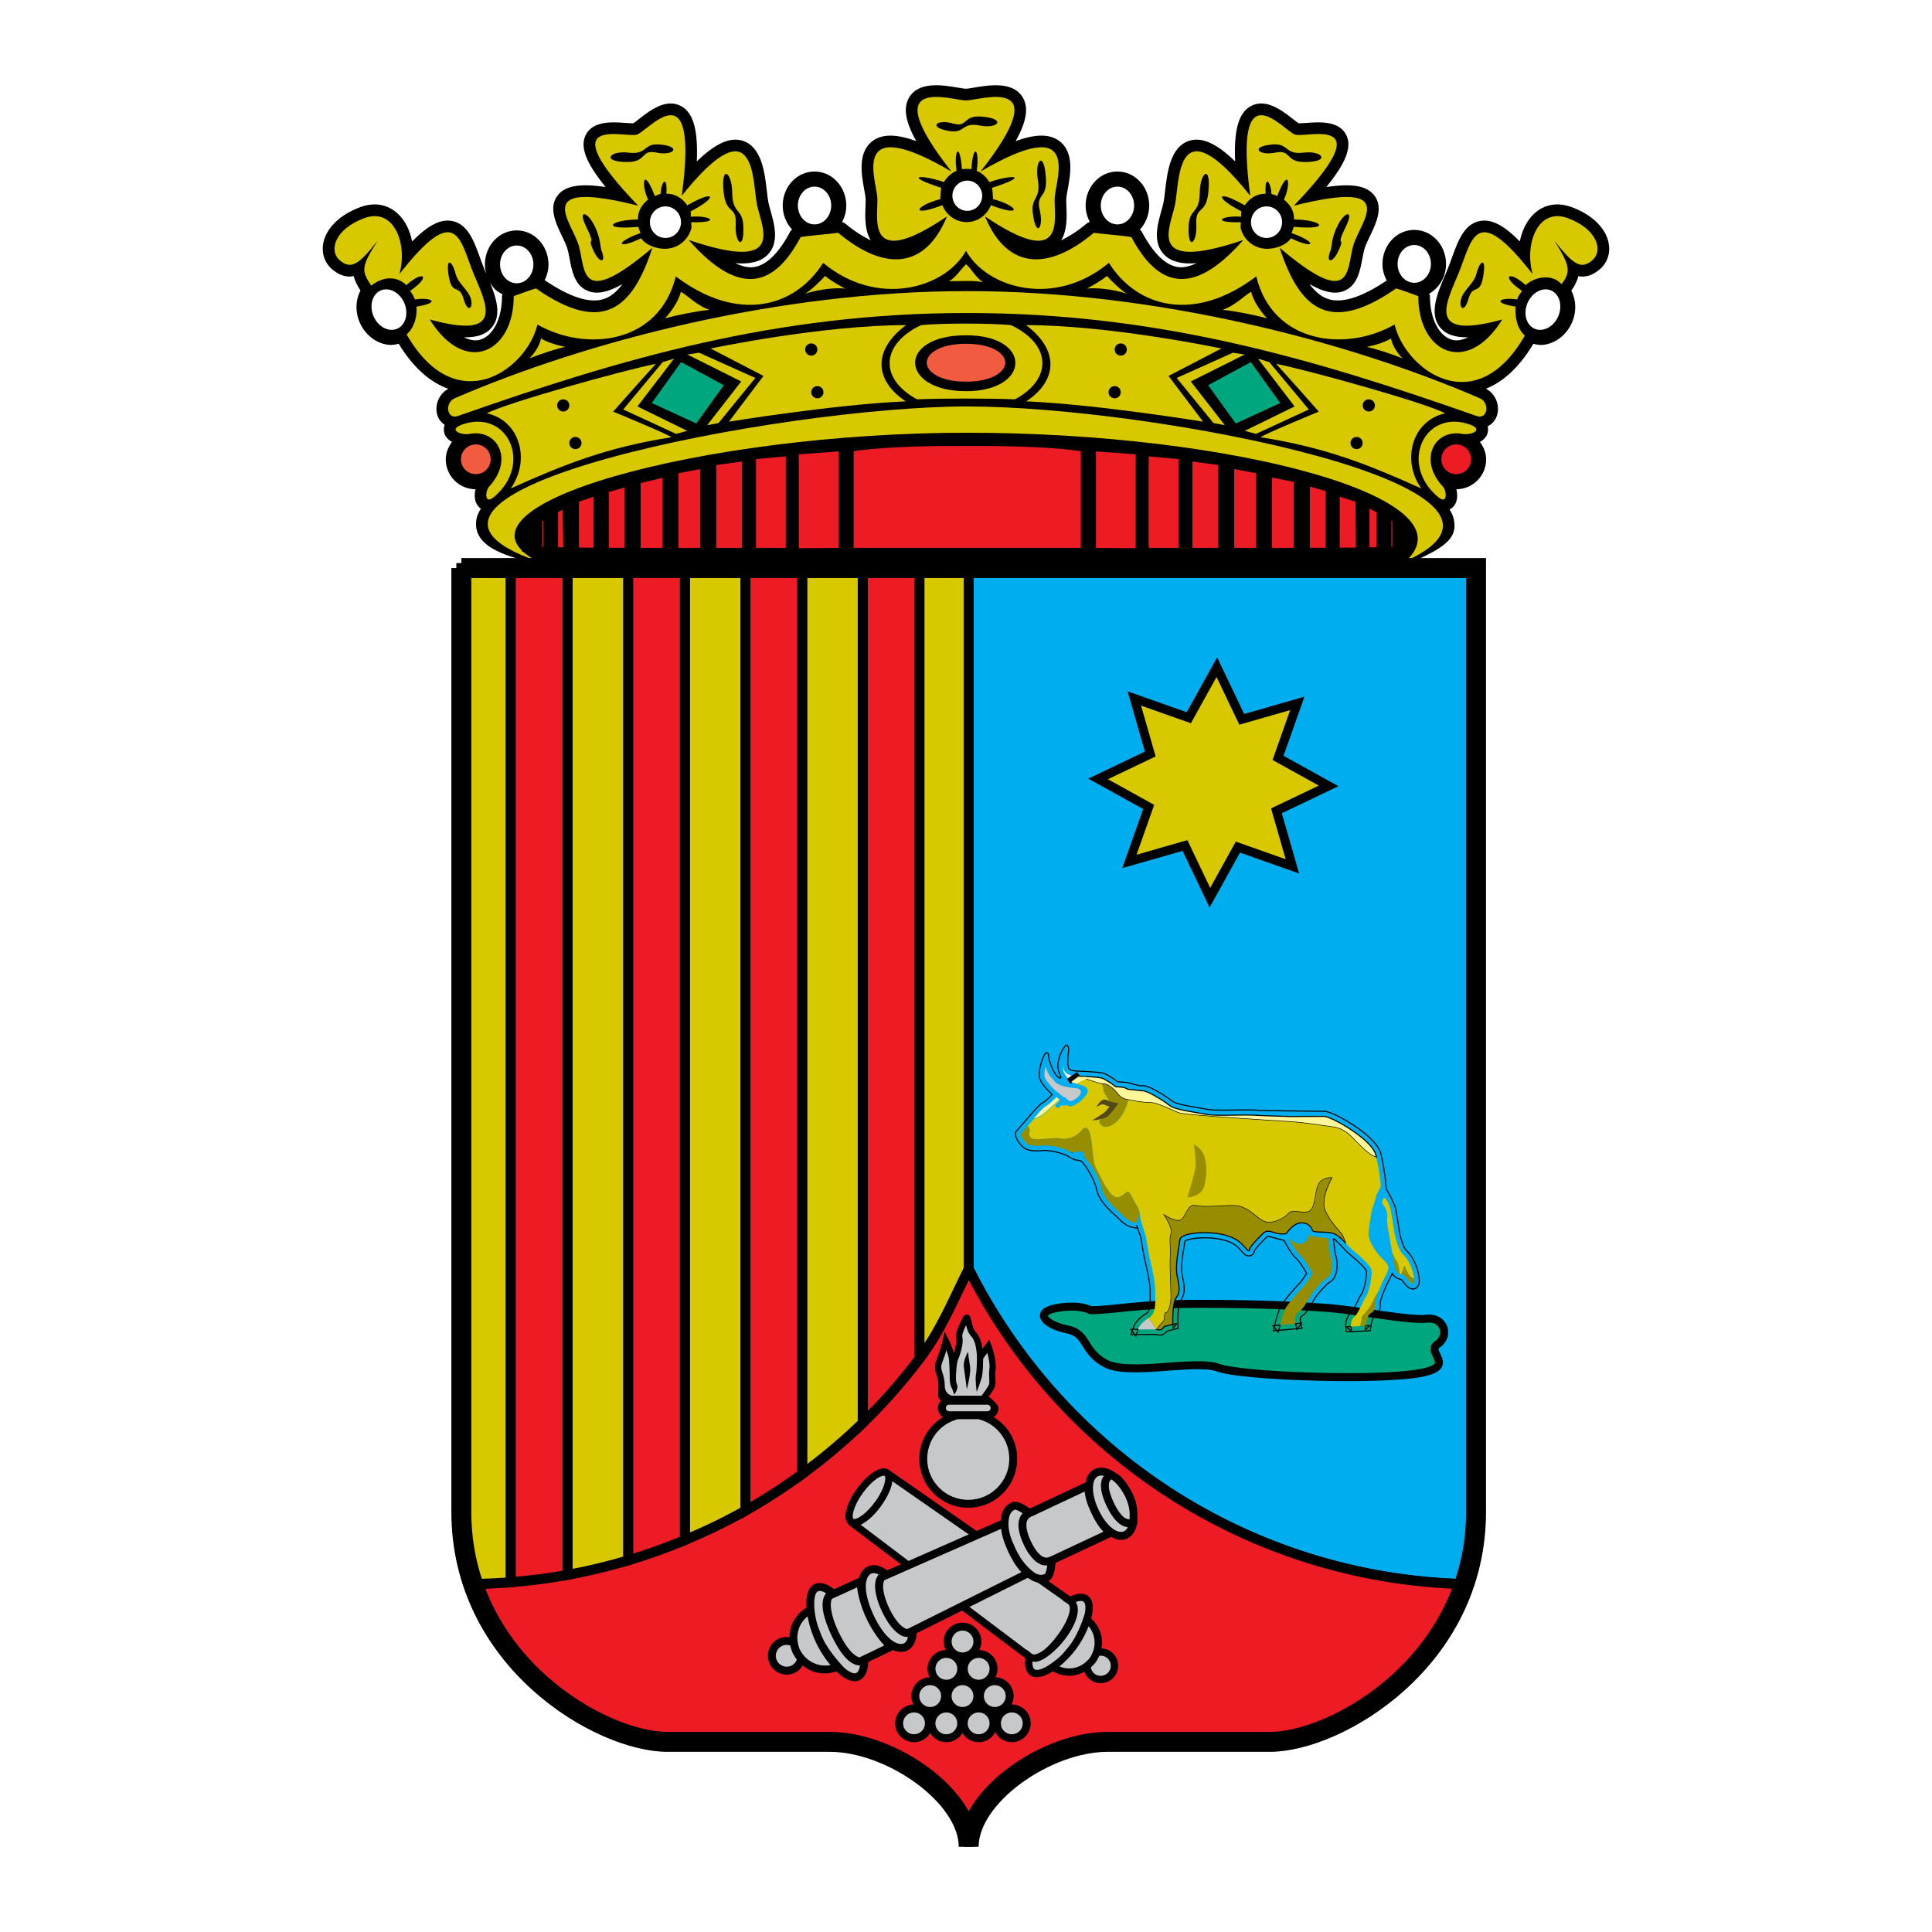 <?xml version="1.0" encoding="utf-8"?>
<!-- Generator: Adobe Illustrator 13.0.0, SVG Export Plug-In . SVG Version: 6.00 Build 14948)  -->
<!DOCTYPE svg PUBLIC "-//W3C//DTD SVG 1.0//EN" "http://www.w3.org/TR/2001/REC-SVG-20010904/DTD/svg10.dtd">
<svg version="1.0" id="Layer_1" xmlns="http://www.w3.org/2000/svg" xmlns:xlink="http://www.w3.org/1999/xlink" x="0px" y="0px"
	 width="192.756px" height="192.756px" viewBox="0 0 192.756 192.756" enable-background="new 0 0 192.756 192.756"
	 xml:space="preserve">
<g>
	<polygon fill-rule="evenodd" clip-rule="evenodd" fill="#FFFFFF" points="0,0 192.756,0 192.756,192.756 0,192.756 0,0 	"/>
	
		<path fill-rule="evenodd" clip-rule="evenodd" fill="#00AEEF" stroke="#000000" stroke-width="0.995" stroke-miterlimit="2.613" d="
		M96.646,56.674v69.938c9.151,18.228,27.781,30.846,49.422,31.437c0.746-2.192,1.195-4.591,1.195-7.211V56.674H96.646L96.646,56.674
		z"/>
	<path fill-rule="evenodd" clip-rule="evenodd" d="M160.5,24.272c-0.279-1.514-1.665-2.864-3.706-3.611
		c-1.398-0.512-2.722-0.28-3.727,0.652c-0.718,0.667-1.21,1.653-1.435,2.773c-1.575-1.601-2.79-2.229-3.908-2.052
		c-1.623,0.258-2.244,1.971-2.846,3.627c-0.148,0.41-0.303,0.833-0.469,1.234l-0.229,0.542c-0.777,1.83-1.659,3.904-0.452,5.286
		c0.574,0.657,1.458,0.957,2.741,0.929c-0.55,0.265-1.095,0.39-1.603,0.246c-1.315-0.375-2.2-2.125-2.2-4.353
		c0-0.088-0.057-0.157-0.075-0.24c0.994-0.574,1.68-1.685,1.68-2.976c0-0.937-0.366-1.841-1.006-2.48
		c-0.588-0.589-1.357-0.913-2.167-0.913c-0.808,0-1.577,0.324-2.165,0.913c-0.638,0.639-1.006,1.543-1.006,2.48
		c0,0.588,0.159,1.153,0.424,1.658c-2.485,1.671-4.465,2.308-5.861,1.84c-0.669-0.225-1.275-0.72-1.84-1.48
		c1.416,0.802,2.481,1.025,3.354,0.716c1.397-0.497,1.683-2.005,1.91-3.217c0.068-0.363,0.133-0.706,0.218-1.005
		c0.1-0.354,0.329-0.831,0.552-1.292c0.616-1.285,1.384-2.883,0.394-4.098c-0.75-0.919-2.184-1.174-4.753-0.791
		c1.968-2.413,2.559-3.985,2.012-5.148c-0.699-1.49-2.694-1.344-4.016-1.248c-0.266,0.02-0.595,0.041-0.757,0.034
		c-0.129-0.082-0.365-0.263-0.556-0.414c-1.091-0.854-2.737-2.144-4.26-1.272c-1.17,0.671-1.658,2.37-1.517,5.492
		c-1.825-1.772-3.273-2.437-4.517-2.079c-1.961,0.565-2.26,3.171-2.479,5.075c-0.047,0.414-0.092,0.805-0.144,1.064
		c-0.051,0.251-0.137,0.559-0.228,0.885c-0.384,1.362-0.908,3.226,0.357,4.426c0.681,0.646,1.707,0.9,3.176,0.782
		c-0.64,0.288-1.25,0.462-1.798,0.398c-1.283-0.15-2.523-1.342-3.688-3.543c-0.045-0.084-0.119-0.141-0.181-0.211
		c0.572-0.614,0.928-1.461,0.928-2.396c0-0.937-0.366-1.841-1.007-2.48c-0.589-0.589-1.356-0.913-2.166-0.913
		c-0.808,0-1.577,0.324-2.165,0.913c-0.64,0.639-1.006,1.543-1.006,2.48c0,0.582,0.156,1.142,0.415,1.642
		c-0.125,0.046-0.247,0.1-0.351,0.187c-0.879,0.737-1.711,1.255-2.508,1.652c0.623-1.005,0.568-2.394,0.526-3.4
		c-0.012-0.307-0.022-0.597-0.012-0.786c0.012-0.186,0.071-0.513,0.135-0.859c0.28-1.514,0.701-3.802-0.89-4.917
		c-0.958-0.671-2.34-0.663-4.298,0.059c1.097-1.96,1.314-3.343,0.715-4.354c-0.974-1.642-3.345-1.244-4.912-0.981
		c-0.273,0.046-0.648,0.108-0.76,0.109c-0.113,0-0.487-0.063-0.76-0.109c-1.569-0.263-3.938-0.661-4.912,0.981
		c-0.6,1.011-0.382,2.394,0.714,4.354c-1.958-0.721-3.34-0.73-4.297-0.058c-1.591,1.115-1.169,3.403-0.891,4.917
		c0.064,0.346,0.125,0.673,0.135,0.859c0.012,0.188,0,0.479-0.013,0.786c-0.041,1.007-0.095,2.396,0.527,3.399
		c-0.797-0.396-1.628-0.914-2.508-1.651c-0.103-0.087-0.225-0.14-0.349-0.186c0.255-0.489,0.414-1.043,0.414-1.643
		c0-0.937-0.367-1.841-1.005-2.48c-0.589-0.589-1.358-0.913-2.166-0.913c-0.808,0-1.578,0.324-2.167,0.913
		c-0.639,0.639-1.005,1.543-1.005,2.48c0,0.897,0.343,1.758,0.933,2.39c-0.064,0.071-0.141,0.13-0.187,0.217
		c-1.165,2.201-2.405,3.394-3.688,3.543c-0.547,0.064-1.158-0.11-1.798-0.398c1.469,0.119,2.495-0.136,3.177-0.782
		c1.264-1.2,0.74-3.064,0.358-4.426c-0.092-0.326-0.178-0.633-0.228-0.885c-0.052-0.259-0.097-0.65-0.145-1.064
		c-0.217-1.903-0.517-4.51-2.478-5.075c-1.243-0.358-2.691,0.307-4.517,2.079c0.142-3.122-0.346-4.821-1.517-5.492
		c-1.522-0.872-3.169,0.418-4.259,1.272c-0.191,0.15-0.427,0.332-0.556,0.414c-0.162,0.007-0.491-0.015-0.756-0.034
		c-1.321-0.096-3.317-0.243-4.016,1.248c-0.546,1.164,0.044,2.735,2.012,5.148c-2.57-0.384-4.002-0.129-4.752,0.791
		c-0.991,1.215-0.223,2.813,0.394,4.098c0.222,0.461,0.451,0.938,0.551,1.292c0.085,0.299,0.15,0.642,0.218,1.005
		c0.228,1.212,0.513,2.721,1.91,3.217c0.872,0.31,1.938,0.086,3.354-0.716c-0.564,0.761-1.17,1.256-1.839,1.48
		c-1.407,0.472-3.405-0.173-5.917-1.875c0.233-0.473,0.378-1.003,0.378-1.573c0-0.937-0.367-1.841-1.005-2.48
		c-0.589-0.589-1.358-0.913-2.166-0.913c-0.808,0-1.578,0.324-2.167,0.913c-0.639,0.639-1.005,1.542-1.005,2.48
		c0,0.321,0.057,0.634,0.14,0.938l-0.178-0.422c-0.166-0.401-0.32-0.825-0.469-1.234c-0.601-1.657-1.222-3.369-2.845-3.627
		c-1.119-0.177-2.334,0.452-3.908,2.052c-0.226-1.121-0.716-2.107-1.435-2.773c-1.005-0.933-2.328-1.165-3.727-0.652
		c-2.041,0.748-3.426,2.098-3.706,3.611c-0.184,0.996,0.131,1.932,0.862,2.569c0.647,0.563,1.293,0.805,1.977,0.74
		c0.065-0.006,0.125-0.042,0.188-0.053c0.115,0.443,0.339,0.913,0.685,1.457c-0.624,1.2-0.522,2.779,0.403,4.003
		c0.619,0.819,1.511,1.336,2.446,1.419c0.334,0.03,0.652-0.035,0.964-0.114c1.622,2.664,3.384,3.939,4.949,4.496
		c-1.074,0.595-1.4,1.853-1.041,2.771c0.142,0.363,0.392,0.623,0.68,0.822c-0.108,0.297-0.093,0.581-0.042,0.792
		c0.106,0.434,0.412,0.709,0.77,0.919c-0.37,0.508-0.619,1.091-0.619,1.732c0,0.799,0.312,1.551,0.876,2.116
		c0.559,0.56,1.302,0.865,2.092,0.872c-0.146,0.612-0.113,1.296,0.332,1.763c0.023,0.024,0.095,0.093,0.204,0.169
		c-0.218,0.349-0.382,0.702-0.443,1.062c-0.529,3.115,4.054,3.829,5.579,4.363c0.575,0.201,17.738,0.157,17.843,0.157
		c0,0,13.625,0,13.712,0h11.83l17.298,0.038c0.088,0,12.507-0.038,12.612-0.038c0,0,13.763,0.081,14.285-0.157
		c3.288-1.494,4.785-2.38,4.357-4.354c-0.072-0.334-0.229-0.662-0.426-0.986c0.19-0.104,0.317-0.22,0.35-0.253
		c0.444-0.467,0.477-1.15,0.332-1.763c1.639-0.014,2.968-1.346,2.968-2.987c0-0.641-0.249-1.224-0.619-1.732
		c0.357-0.21,0.664-0.486,0.769-0.919c0.043-0.177,0.061-0.405,0.003-0.647c0.388-0.193,0.709-0.516,0.886-0.966
		c0.361-0.923,0.031-2.192-1.057-2.783c1.51-0.604,3.186-1.897,4.729-4.479c0.303,0.072,0.608,0.138,0.932,0.109
		c0.936-0.083,1.828-0.6,2.447-1.419c0.921-1.221,1.026-2.796,0.407-3.995c0.371-0.528,0.596-0.999,0.706-1.463
		c0.062,0.011,0.118,0.045,0.18,0.051c0.685,0.065,1.33-0.177,1.977-0.74C160.369,26.204,160.684,25.268,160.5,24.272L160.5,24.272z
		 M48.893,28.204c0.141,0.237,0.3,0.461,0.495,0.656c0.222,0.222,0.489,0.367,0.754,0.51c-0.01,0.062-0.055,0.111-0.055,0.175
		c0,2.229-0.884,3.978-2.202,4.353c-0.506,0.144-1.052,0.019-1.601-0.246c1.282,0.028,2.166-0.271,2.741-0.929
		C50.067,31.532,49.554,29.825,48.893,28.204L48.893,28.204z"/>
	<path fill-rule="evenodd" clip-rule="evenodd" fill="#D8C800" d="M91.891,32.437c-4.057,1.927-4.157,5.375-0.405,7.404
		c2.839-0.102,6.945-0.102,9.784,0c3.752-2.028,3.65-5.477-0.406-7.404C98.733,32.234,94.021,32.234,91.891,32.437L91.891,32.437z"
		/>
	<path fill-rule="evenodd" clip-rule="evenodd" d="M96.378,39.029c6.467,0,6.669-5.578,0-5.578
		C89.458,33.451,89.762,39.029,96.378,39.029L96.378,39.029z"/>
	<path fill-rule="evenodd" clip-rule="evenodd" fill="#D8C800" d="M96.502,31.229c-19.042,0-34.458,4.522-50.812,10.274
		c-1.125,0.396-1.35-1.325-0.319-1.771c13.138-5.677,32.22-10.689,51.131-10.689c18.912,0,37.993,5.012,51.131,10.689
		c1.032,0.446,0.807,2.167-0.318,1.771C130.96,35.752,115.544,31.229,96.502,31.229L96.502,31.229z"/>
	<path fill-rule="evenodd" clip-rule="evenodd" fill="#D8C800" d="M96.502,43.174c-26.526,0-53.103,7.342-42.941,12.802
		c-19.504-6.825,24.313-15.424,42.941-15.424c18.627,0,59.987,8.053,43.761,15.424C147.146,49.697,123.028,43.174,96.502,43.174
		L96.502,43.174z"/>
	
		<polygon fill-rule="evenodd" clip-rule="evenodd" fill="#ED1C24" stroke="#000000" stroke-width="0.995" stroke-miterlimit="2.613" points="
		79.197,44.864 84.158,44.501 84.158,55.161 79.197,55.195 79.197,44.864 	"/>
	
		<polygon fill-rule="evenodd" clip-rule="evenodd" fill="#ED1C24" stroke="#000000" stroke-width="0.995" stroke-miterlimit="2.613" points="
		74.929,45.348 78.898,44.985 78.898,55.157 74.929,55.157 74.929,45.348 	"/>
	
		<polygon fill-rule="evenodd" clip-rule="evenodd" fill="#ED1C24" stroke="#000000" stroke-width="0.995" stroke-miterlimit="2.613" points="
		70.959,45.96 74.532,45.477 74.532,55.157 70.959,55.157 70.959,45.96 	"/>
	
		<polygon fill-rule="evenodd" clip-rule="evenodd" fill="#ED1C24" stroke="#000000" stroke-width="0.995" stroke-miterlimit="2.613" points="
		67.188,46.8 70.364,46.195 70.364,55.157 67.188,55.157 67.188,46.8 	"/>
	
		<polygon fill-rule="evenodd" clip-rule="evenodd" fill="#ED1C24" stroke="#000000" stroke-width="0.995" stroke-miterlimit="2.613" points="
		63.417,47.802 66.593,47.042 66.593,55.157 63.417,55.157 63.417,47.802 	"/>
	
		<polygon fill-rule="evenodd" clip-rule="evenodd" fill="#ED1C24" stroke="#000000" stroke-width="0.995" stroke-miterlimit="2.613" points="
		60.242,48.707 62.822,47.981 62.822,55.157 60.242,55.143 60.242,48.707 	"/>
	
		<polygon fill-rule="evenodd" clip-rule="evenodd" fill="#ED1C24" stroke="#000000" stroke-width="0.995" stroke-miterlimit="2.613" points="
		57.265,49.704 59.728,48.856 59.721,55.143 57.259,55.128 57.265,49.704 	"/>
	
		<polygon fill-rule="evenodd" clip-rule="evenodd" fill="#ED1C24" stroke="#000000" stroke-width="0.995" stroke-miterlimit="2.613" points="
		55.18,50.792 56.622,50.03 56.706,55.113 55.18,55.098 55.18,50.792 	"/>
	
		<polygon fill-rule="evenodd" clip-rule="evenodd" fill="#ED1C24" stroke="#000000" stroke-width="0.995" stroke-miterlimit="2.613" points="
		53.593,51.722 54.685,51.035 54.685,55.068 53.593,55.054 53.593,51.722 	"/>
	
		<path fill-rule="evenodd" clip-rule="evenodd" fill="#ED1C24" stroke="#000000" stroke-width="0.995" stroke-miterlimit="2.613" d="
		M52.284,53.983c0-1.473,0.795-1.724,0.795-1.724v2.634l-0.511-0.222C52.568,54.671,52.284,54.169,52.284,53.983L52.284,53.983z"/>
	
		<polygon fill-rule="evenodd" clip-rule="evenodd" fill="#ED1C24" stroke="#000000" stroke-width="0.995" stroke-miterlimit="2.613" points="
		113.809,44.864 108.846,44.501 108.846,55.161 113.809,55.195 113.809,44.864 	"/>
	
		<polygon fill-rule="evenodd" clip-rule="evenodd" fill="#ED1C24" stroke="#000000" stroke-width="0.995" stroke-miterlimit="2.613" points="
		118.075,45.348 114.106,44.985 114.106,55.157 118.075,55.157 118.075,45.348 	"/>
	
		<polygon fill-rule="evenodd" clip-rule="evenodd" fill="#ED1C24" stroke="#000000" stroke-width="0.995" stroke-miterlimit="2.613" points="
		122.045,45.96 118.473,45.477 118.473,55.157 122.045,55.157 122.045,45.96 	"/>
	
		<polygon fill-rule="evenodd" clip-rule="evenodd" fill="#ED1C24" stroke="#000000" stroke-width="0.995" stroke-miterlimit="2.613" points="
		125.816,46.8 122.641,46.195 122.641,55.157 125.816,55.157 125.816,46.8 	"/>
	
		<polygon fill-rule="evenodd" clip-rule="evenodd" fill="#ED1C24" stroke="#000000" stroke-width="0.995" stroke-miterlimit="2.613" points="
		129.587,47.668 126.412,47.042 126.412,55.157 129.587,55.157 129.587,47.668 	"/>
	
		<polygon fill-rule="evenodd" clip-rule="evenodd" fill="#ED1C24" stroke="#000000" stroke-width="0.995" stroke-miterlimit="2.613" points="
		132.763,48.615 130.183,47.889 130.183,55.157 132.763,55.143 132.763,48.615 	"/>
	
		<polygon fill-rule="evenodd" clip-rule="evenodd" fill="#ED1C24" stroke="#000000" stroke-width="0.995" stroke-miterlimit="2.613" points="
		135.74,49.704 133.16,48.856 133.167,55.143 135.78,55.128 135.74,49.704 	"/>
	
		<polygon fill-rule="evenodd" clip-rule="evenodd" fill="#ED1C24" stroke="#000000" stroke-width="0.995" stroke-miterlimit="2.613" points="
		137.823,50.792 136.137,49.946 136.137,55.113 137.823,55.098 137.823,50.792 	"/>
	
		<polygon fill-rule="evenodd" clip-rule="evenodd" fill="#ED1C24" stroke="#000000" stroke-width="0.995" stroke-miterlimit="2.613" points="
		139.412,51.755 138.321,51.035 138.321,55.068 139.412,55.054 139.412,51.755 	"/>
	
		<path fill-rule="evenodd" clip-rule="evenodd" fill="#ED1C24" stroke="#000000" stroke-width="0.995" stroke-miterlimit="2.613" d="
		M140.603,54.351c-0.029-1.724-0.695-2.247-0.695-2.247v2.905l0.436-0.086C140.343,54.923,140.608,54.704,140.603,54.351
		L140.603,54.351z"/>
	
		<path fill-rule="evenodd" clip-rule="evenodd" fill="#ED1C24" stroke="#000000" stroke-width="0.995" stroke-miterlimit="2.613" d="
		M96.502,43.995c4.646-0.027,9.313,0.144,11.831,0.598v10.564H96.502h-11.83V44.593C87.189,44.139,91.856,43.968,96.502,43.995
		L96.502,43.995z"/>
	<path fill-rule="evenodd" clip-rule="evenodd" fill="#D8C800" d="M96.378,10.021c-1.446,0-9.182-2.736-1.451,7.094
		c-10.197-5.973-7.507,0.747-7.395,2.613s-1.345,7.466,6.947,1.867c-2.152,5.231-6.203,5.532-10.854,1.63
		c-1.106,0.154-2.922,0.276-3.751,0.43c-2.55,4.822-6.001,6.172-11.156,0.292c9.841,3.332,7.265-1.233,6.8-3.555
		s-0.064-10.151-7.498-0.863c1.742-12.9-3.305-6.49-4.467-6.103c-1.161,0.387-8.828-2.193,0.117,7.095
		c-10.803-2.709-6.621,1.548-5.924,3.999c0.697,2.451,0.024,6.394,7.343,0.202c-2.019,6.155-4.984,8.662-11.621,4.055
		c-0.553,0.153-1.383,0.46-2.213,0.767c0,5.683-4.869,7.991-8.375,2.333c7.618,2.094,5.616-1.58,4.389-4.535
		c-1.4-3.372-1.638-7.4-7.422,0.007c0.849-2.988-0.521-6.678-3.483-5.593c-2.962,1.084-3.584,3.242-2.479,4.204
		c1.141,0.993,1.94,0.412,3.793-1.947c-1.688,2.644-1.615,3.007-0.644,4.481c1.387-1.06,2.664-0.851,3.506-0.047
		c1.729-1.546,2.513-0.886,0.372,0.573c0.187,0.273,0.377,0.539,0.484,0.863c1.564-0.266,2.717,0.295,0.152,0.708
		c0.083,0.951-0.186,2.071-0.982,2.774c4.951,8.616,12.002,3.514,13.053-0.987c4.84,2.765,12.152,1.95,13.803-4.802
		c6.151,4.651,11.853,3.151,14.703-1.351c5.402,4.502,12.154,2.551,14.254-1.2c2.1,3.751,8.853,5.702,14.253,1.2
		c2.851,4.502,8.553,6.002,14.704,1.351c1.649,6.752,8.964,7.566,13.803,4.802c1.051,4.501,8.045,9.717,12.995,1.102
		c-0.797-0.703-1.007-1.938-0.924-2.889c-2.565-0.412-1.413-0.973,0.151-0.708c0.106-0.325,0.298-0.59,0.485-0.863
		c-2.143-1.459-1.358-2.119,0.371-0.573c0.842-0.803,2.58-1.198,3.585-0.093c0.854-1.206,0.966-1.697-0.723-4.341
		c1.853,2.359,2.652,2.939,3.793,1.947c1.105-0.962,0.483-3.12-2.479-4.204c-2.962-1.085-4.333,2.604-3.483,5.593
		c-5.784-7.407-6.021-3.378-7.423-0.007c-1.227,2.955-3.228,6.629,4.39,4.535c-3.507,5.658-8.377,3.35-8.377-2.333
		c-0.829-0.307-1.658-0.614-2.212-0.767c-6.637,4.607-9.603,2.1-11.621-4.055c7.319,6.192,6.647,2.249,7.344-0.202
		c0.696-2.451,4.878-6.708-5.925-3.999c8.944-9.289,1.277-6.708,0.115-7.095c-1.161-0.387-6.208-6.797-4.465,6.103
		c-7.435-9.288-7.033-1.459-7.5,0.863c-0.464,2.322-3.04,6.887,6.801,3.555c-5.153,5.88-8.604,4.53-11.156-0.292
		c-0.829-0.154-2.644-0.276-3.75-0.43c-4.651,3.901-8.702,3.601-10.854-1.63c8.292,5.6,6.835,0,6.947-1.867
		c0.111-1.867,2.801-8.586-7.396-2.613C105.561,7.285,97.823,10.021,96.378,10.021L96.378,10.021z"/>
	<polygon fill-rule="evenodd" clip-rule="evenodd" fill="#D8C800" points="68.564,42.985 67.449,43.289 62.176,40.854 
		66.117,36.128 67.247,35.784 63.595,40.55 68.564,42.985 	"/>
	<polygon fill-rule="evenodd" clip-rule="evenodd" fill="#D8C800" points="70.551,42.424 71.687,42.208 75.36,37.709 69.744,35.188 
		68.579,35.374 73.95,38.058 70.551,42.424 	"/>
	
		<path fill-rule="evenodd" clip-rule="evenodd" fill="#F15B40" stroke="#000000" stroke-width="0.683" stroke-miterlimit="2.613" d="
		M96.378,38.421c5.655,0,5.702-4.463,0-4.463C90.674,33.958,90.722,38.421,96.378,38.421L96.378,38.421z"/>
	<path fill-rule="evenodd" clip-rule="evenodd" fill="#D8C800" d="M70.897,34.77l5.274,2.738l-3.449,4.563
		c0,0,10.548-1.724,17.647-2.028c-2.941-1.927-3.502-4.969,0.023-7.606C81.952,32.437,70.897,34.77,70.897,34.77L70.897,34.77z"/>
	<path fill-rule="evenodd" clip-rule="evenodd" d="M80.33,34.871c0-0.336,0.272-0.608,0.608-0.608s0.609,0.272,0.609,0.608
		c0,0.336-0.273,0.609-0.609,0.609S80.33,35.207,80.33,34.871L80.33,34.871z"/>
	<path fill-rule="evenodd" clip-rule="evenodd" d="M80.938,39.13c0-0.336,0.273-0.609,0.609-0.609s0.608,0.273,0.608,0.609
		s-0.272,0.608-0.608,0.608S80.938,39.466,80.938,39.13L80.938,39.13z"/>
	
		<polygon fill-rule="evenodd" clip-rule="evenodd" fill="#00A77E" stroke="#000000" stroke-width="0.683" stroke-miterlimit="2.613" points="
		67.855,35.682 64.508,40.348 69.58,42.68 72.723,38.319 67.855,35.682 	"/>
	<path fill-rule="evenodd" clip-rule="evenodd" fill="#D8C800" d="M65.436,36.298c-3.408,0.682-14.995,3.919-16.869,4.941
		c3.237,0.682,4.43,4.601,2.386,7.498c5.282-2.385,9.542-4.09,16.016-5.112c0-0.171-5.793-2.556-5.793-2.556
		S63.732,38.172,65.436,36.298L65.436,36.298z"/>
	<path fill-rule="evenodd" clip-rule="evenodd" d="M55.583,40.449c0-0.336,0.272-0.608,0.609-0.608c0.336,0,0.608,0.272,0.608,0.608
		s-0.272,0.609-0.608,0.609C55.855,41.058,55.583,40.785,55.583,40.449L55.583,40.449z"/>
	<path fill-rule="evenodd" clip-rule="evenodd" d="M56.8,44.201c0-0.335,0.272-0.608,0.609-0.608c0.336,0,0.608,0.273,0.608,0.608
		c0,0.336-0.272,0.608-0.608,0.608C57.072,44.81,56.8,44.538,56.8,44.201L56.8,44.201z"/>
	<path fill-rule="evenodd" clip-rule="evenodd" fill="#D8C800" d="M46.354,42.274c4.361-1.318,6.795,4.057,2.941,7.302
		c-1.009,0.85-0.878-0.613-0.507-1.014c2.536-2.738,0.811-5.781-1.927-5.273C45.969,43.454,44.487,42.839,46.354,42.274
		L46.354,42.274z"/>
	
		<path fill-rule="evenodd" clip-rule="evenodd" fill="#F15B40" stroke="#000000" stroke-width="0.683" stroke-miterlimit="2.613" d="
		M45.644,45.824c0-1.008,0.818-1.826,1.826-1.826s1.826,0.817,1.826,1.826c0,1.008-0.817,1.825-1.826,1.825
		S45.644,46.832,45.644,45.824L45.644,45.824z"/>
	<polygon fill-rule="evenodd" clip-rule="evenodd" fill="#D8C800" points="124.191,42.985 125.307,43.289 130.58,40.854 
		126.638,36.128 125.509,35.784 129.16,40.55 124.191,42.985 	"/>
	<polygon fill-rule="evenodd" clip-rule="evenodd" fill="#D8C800" points="122.204,42.424 121.068,42.208 117.396,37.709 
		123.011,35.188 124.177,35.374 118.805,38.058 122.204,42.424 	"/>
	<path fill-rule="evenodd" clip-rule="evenodd" fill="#D8C800" d="M121.857,34.77l-5.273,2.738l3.448,4.563
		c0,0-10.548-1.724-17.647-2.028c2.941-1.927,3.503-4.969-0.023-7.606C110.803,32.437,121.857,34.77,121.857,34.77L121.857,34.77z"
		/>
	<path fill-rule="evenodd" clip-rule="evenodd" d="M112.425,34.871c0-0.336-0.271-0.608-0.607-0.608s-0.608,0.272-0.608,0.608
		c0,0.336,0.272,0.609,0.608,0.609S112.425,35.207,112.425,34.871L112.425,34.871z"/>
	<path fill-rule="evenodd" clip-rule="evenodd" d="M111.817,39.13c0-0.336-0.272-0.609-0.608-0.609s-0.609,0.273-0.609,0.609
		s0.273,0.608,0.609,0.608S111.817,39.466,111.817,39.13L111.817,39.13z"/>
	
		<polygon fill-rule="evenodd" clip-rule="evenodd" fill="#00A77E" stroke="#000000" stroke-width="0.683" stroke-miterlimit="2.613" points="
		124.899,35.682 128.248,40.348 123.177,42.68 120.032,38.319 124.899,35.682 	"/>
	<path fill-rule="evenodd" clip-rule="evenodd" fill="#D8C800" d="M127.319,36.298c3.408,0.682,14.994,3.919,16.868,4.941
		c-3.236,0.682-4.43,4.601-2.384,7.498c-5.283-2.385-9.543-4.09-16.018-5.112c0-0.171,5.792-2.556,5.792-2.556
		S129.023,38.172,127.319,36.298L127.319,36.298z"/>
	<path fill-rule="evenodd" clip-rule="evenodd" d="M137.172,40.449c0-0.336-0.271-0.608-0.607-0.608c-0.337,0-0.61,0.272-0.61,0.608
		s0.273,0.609,0.61,0.609C136.9,41.058,137.172,40.785,137.172,40.449L137.172,40.449z"/>
	<path fill-rule="evenodd" clip-rule="evenodd" d="M135.954,44.201c0-0.335-0.271-0.608-0.607-0.608s-0.608,0.273-0.608,0.608
		c0,0.336,0.272,0.608,0.608,0.608S135.954,44.538,135.954,44.201L135.954,44.201z"/>
	<path fill-rule="evenodd" clip-rule="evenodd" fill="#D8C800" d="M146.401,42.274c-4.362-1.318-6.795,4.057-2.941,7.302
		c1.008,0.85,0.878-0.613,0.508-1.014c-2.536-2.738-0.812-5.781,1.927-5.273C146.785,43.454,148.269,42.839,146.401,42.274
		L146.401,42.274z"/>
	
		<path fill-rule="evenodd" clip-rule="evenodd" fill="#ED1C24" stroke="#000000" stroke-width="0.683" stroke-miterlimit="2.613" d="
		M143.46,45.824c0-1.008,0.817-1.826,1.825-1.826c1.009,0,1.827,0.817,1.827,1.826c0,1.008-0.818,1.825-1.827,1.825
		C144.277,47.649,143.46,46.832,143.46,45.824L143.46,45.824z"/>
	<path fill-rule="evenodd" clip-rule="evenodd" fill="#D8C800" d="M53.969,33.767c-0.105,0.74-0.74,1.586-1.163,2.009
		c0.951-0.423,2.96-1.058,3.595-1.164C55.344,34.401,54.499,34.083,53.969,33.767L53.969,33.767z"/>
	<path fill-rule="evenodd" clip-rule="evenodd" fill="#D8C800" d="M67.926,29.114c-0.211,0.952-1.057,2.114-1.586,2.644
		c1.163-0.317,3.277-0.741,4.44-0.846C69.512,30.489,68.561,29.432,67.926,29.114L67.926,29.114z"/>
	<path fill-rule="evenodd" clip-rule="evenodd" fill="#D8C800" d="M82.305,27.528c-0.422,0.529-1.585,1.586-2.009,1.797
		c1.48-0.528,3.383-0.634,4.018-0.528C83.362,28.268,82.833,27.951,82.305,27.528L82.305,27.528z"/>
	<path fill-rule="evenodd" clip-rule="evenodd" fill="#D8C800" d="M96.378,26.365c-0.54,0.529-1.068,1.375-1.703,1.692
		c1.057,0,2.644-0.106,3.384,0.106C97.106,27.422,97.022,26.894,96.378,26.365L96.378,26.365z"/>
	<path fill-rule="evenodd" clip-rule="evenodd" fill="#D8C800" d="M138.785,33.767c0.105,0.74,0.741,1.586,1.163,2.009
		c-0.951-0.423-2.96-1.058-3.595-1.164C137.41,34.401,138.257,34.083,138.785,33.767L138.785,33.767z"/>
	<path fill-rule="evenodd" clip-rule="evenodd" fill="#D8C800" d="M124.829,29.114c0.212,0.952,1.059,2.114,1.586,2.644
		c-1.162-0.317-3.277-0.741-4.44-0.846C123.243,30.489,124.195,29.432,124.829,29.114L124.829,29.114z"/>
	<path fill-rule="evenodd" clip-rule="evenodd" fill="#D8C800" d="M110.451,27.528c0.423,0.529,1.585,1.586,2.008,1.797
		c-1.479-0.528-3.383-0.634-4.018-0.528C109.393,28.268,109.922,27.951,110.451,27.528L110.451,27.528z"/>
	<path fill-rule="evenodd" clip-rule="evenodd" d="M46.241,29.795c-0.43-1.527-1.134-0.241-1.467-2.226
		c-0.333-1.985,0.341-1.604,0.692-0.213c0.231,0.916,1.278,1.588,1.52,2.478C47.229,30.723,46.67,31.322,46.241,29.795
		L46.241,29.795z"/>
	<path fill-rule="evenodd" clip-rule="evenodd" d="M58.463,22.568c-0.804-1.65,0.087-1.488,0.79-0.158
		c0.702,1.33,0.61,2.242,0.758,2.597c0.506,1.211-0.182,1.395-0.845-0.097C58.502,23.418,59.6,24.901,58.463,22.568L58.463,22.568z"
		/>
	<path fill-rule="evenodd" clip-rule="evenodd" d="M62.693,15.229c-1.896-0.234-2.74,0.937-0.105,0.937
		c2.005,0,1.265-1.288,2.951-0.937c1.687,0.351,2.546-0.647,0.211-0.819C64.169,14.292,64.59,15.463,62.693,15.229L62.693,15.229z"
		/>
	<path fill-rule="evenodd" clip-rule="evenodd" d="M73.054,19.245c-0.021-2.119-1.17-2.905-0.85-0.002
		c0.245,2.21,1.305,1.237,1.197,3.138c-0.109,1.901,0.888,2.727,0.757,0.132C74.07,20.757,73.076,21.364,73.054,19.245
		L73.054,19.245z"/>
	<path fill-rule="evenodd" clip-rule="evenodd" fill="#D8C800" d="M89.333,17.952c0.33-2.011-0.627-2.991-0.805-0.175
		c-0.135,2.143,1.031,1.438,0.613,3.216c-0.417,1.778,0.389,2.763,0.696,0.28C90.045,19.592,89.002,19.963,89.333,17.952
		L89.333,17.952z"/>
	<path fill-rule="evenodd" clip-rule="evenodd" d="M97.768,12.524c1.811,0.367,2.692-0.696,0.157-0.893
		c-1.93-0.15-1.294,1.144-2.896,0.68c-1.601-0.464-2.489,0.432-0.252,0.772C96.291,13.315,95.956,12.157,97.768,12.524
		L97.768,12.524z"/>
	<path fill-rule="evenodd" clip-rule="evenodd" d="M68.568,20.486c2.845-1.639,3.083-0.809,0.343,0.595l0.016,0.541
		c1.954-0.155,3.105,0.627,0.035,0.549l0.025,0.554c-0.29,1.204-1.362,2.098-2.64,2.098c-0.906,0-1.894-0.36-2.388-1.05
		c-2.425,1.171-2.692,0.414-0.057-0.522c-0.059-0.15-0.183-0.458-0.216-0.619c-4.005,0.351-2.679-0.731-0.043-0.731
		c0-0.876,0.392-1.487,1.022-1.991c-0.738-1.522-0.495-3.393,0.664-0.349c0.201-0.087,0.361-0.17,0.584-0.207
		c0-1.053,0.68-2.135,0.575-0.028C67.406,19.325,68.076,19.78,68.568,20.486L68.568,20.486z"/>
	<path fill-rule="evenodd" clip-rule="evenodd" d="M103.547,17.952c-0.33-2.011,0.628-2.991,0.805-0.175
		c0.135,2.143-1.031,1.438-0.612,3.216c0.417,1.778-0.39,2.763-0.696,0.28C102.835,19.592,103.879,19.963,103.547,17.952
		L103.547,17.952z"/>
	<path fill-rule="evenodd" clip-rule="evenodd" d="M96.44,22.159c-1.103,0-2.031-0.709-2.417-1.686
		c-3.253,1.242-2.756,0.07-0.215-0.607c0-0.21,0.057-0.933,0.102-1.129c-3.862-1.242-2.067-1.36,0.271-0.57
		c0.283-0.499,0.729-0.896,1.255-1.124c-0.305-2.032,0.331-2.989,0.534-0.167c0.158-0.03,0.786-0.03,0.943,0
		c0.203-2.823,0.838-1.865,0.534,0.167c0.526,0.228,0.973,0.625,1.255,1.124c2.337-0.791,4.133-0.672,0.271,0.57
		c0.045,0.197,0.102,0.919,0.102,1.129c2.541,0.677,3.039,1.85-0.214,0.607C98.472,21.449,97.542,22.159,96.44,22.159L96.44,22.159z
		"/>
	<path fill-rule="evenodd" clip-rule="evenodd" d="M146.516,29.795c0.429-1.527,1.133-0.241,1.465-2.226
		c0.333-1.985-0.341-1.604-0.691-0.213c-0.23,0.916-1.278,1.588-1.521,2.478C145.527,30.723,146.085,31.322,146.516,29.795
		L146.516,29.795z"/>
	<path fill-rule="evenodd" clip-rule="evenodd" d="M134.292,22.568c0.804-1.65-0.088-1.488-0.789-0.158
		c-0.703,1.33-0.61,2.242-0.759,2.597c-0.506,1.211,0.183,1.395,0.846-0.097C134.253,23.418,133.154,24.901,134.292,22.568
		L134.292,22.568z"/>
	<path fill-rule="evenodd" clip-rule="evenodd" d="M130.062,15.229c1.896-0.234,2.739,0.937,0.104,0.937
		c-2.004,0-1.264-1.288-2.95-0.937s-2.546-0.647-0.211-0.819C128.587,14.292,128.164,15.463,130.062,15.229L130.062,15.229z"/>
	<path fill-rule="evenodd" clip-rule="evenodd" d="M119.7,19.245c0.023-2.119,1.172-2.905,0.851-0.002
		c-0.244,2.21-1.305,1.237-1.196,3.138c0.107,1.901-0.888,2.727-0.759,0.132C118.685,20.757,119.679,21.364,119.7,19.245
		L119.7,19.245z"/>
	<path fill-rule="evenodd" clip-rule="evenodd" d="M124.187,20.486c-2.845-1.639-3.082-0.809-0.342,0.595l-0.017,0.541
		c-1.954-0.155-3.104,0.627-0.033,0.549l-0.025,0.554c0.291,1.204,1.361,2.098,2.64,2.098c0.905,0,1.895-0.36,2.388-1.05
		c2.425,1.171,2.691,0.414,0.057-0.522c0.06-0.15,0.184-0.458,0.217-0.619c4.003,0.351,2.679-0.731,0.043-0.731
		c0-0.876-0.392-1.487-1.022-1.991c0.737-1.522,0.496-3.393-0.664-0.349c-0.202-0.087-0.361-0.17-0.584-0.207
		c0-1.053-0.68-2.135-0.575-0.028C125.351,19.325,124.68,19.78,124.187,20.486L124.187,20.486z"/>
	
		<path fill-rule="evenodd" clip-rule="evenodd" fill="#FFFFFF" stroke="#000000" stroke-width="0.683" stroke-miterlimit="2.613" d="
		M155.437,32.284c0.795-1.052,0.768-2.529-0.062-3.3c-0.829-0.77-2.146-0.541-2.941,0.512c-0.795,1.052-0.768,2.53,0.062,3.3
		C153.324,33.566,154.641,33.337,155.437,32.284L155.437,32.284z"/>
	
		<path fill-rule="evenodd" clip-rule="evenodd" fill="#FFFFFF" stroke="#000000" stroke-width="0.683" stroke-miterlimit="2.613" d="
		M64.5,22.167c0-1.059,0.848-1.917,1.893-1.917c1.046,0,1.893,0.858,1.893,1.917s-0.847,1.917-1.893,1.917
		C65.347,24.083,64.5,23.226,64.5,22.167L64.5,22.167z"/>
	
		<path fill-rule="evenodd" clip-rule="evenodd" fill="#FFFFFF" stroke="#000000" stroke-width="0.683" stroke-miterlimit="2.613" d="
		M94.68,19.529c0-1.021,0.817-1.85,1.826-1.85c1.009,0,1.827,0.828,1.827,1.85c0,1.021-0.817,1.849-1.827,1.849
		C95.497,21.378,94.68,20.55,94.68,19.529L94.68,19.529z"/>
	
		<path fill-rule="evenodd" clip-rule="evenodd" fill="#FFFFFF" stroke="#000000" stroke-width="0.683" stroke-miterlimit="2.613" d="
		M37.301,32.284c-0.794-1.052-0.767-2.529,0.062-3.3c0.829-0.77,2.146-0.541,2.941,0.512c0.795,1.052,0.768,2.53-0.062,3.3
		C39.413,33.566,38.096,33.337,37.301,32.284L37.301,32.284z"/>
	
		<path fill-rule="evenodd" clip-rule="evenodd" fill="#FFFFFF" stroke="#000000" stroke-width="0.683" stroke-miterlimit="2.613" d="
		M49.549,26.379c0-1.23,0.898-2.227,2.005-2.227c1.106,0,2.005,0.997,2.005,2.227c0,1.229-0.898,2.227-2.005,2.227
		C50.447,28.606,49.549,27.608,49.549,26.379L49.549,26.379z"/>
	
		<path fill-rule="evenodd" clip-rule="evenodd" fill="#FFFFFF" stroke="#000000" stroke-width="0.683" stroke-miterlimit="2.613" d="
		M79.262,20.503c0-1.229,0.898-2.226,2.005-2.226c1.106,0,2.005,0.997,2.005,2.226s-0.898,2.227-2.005,2.227
		C80.16,22.73,79.262,21.733,79.262,20.503L79.262,20.503z"/>
	
		<path fill-rule="evenodd" clip-rule="evenodd" fill="#FFFFFF" stroke="#000000" stroke-width="0.683" stroke-miterlimit="2.613" d="
		M124.469,22.167c0-1.059,0.848-1.917,1.894-1.917c1.045,0,1.894,0.858,1.894,1.917s-0.849,1.917-1.894,1.917
		C125.316,24.083,124.469,23.226,124.469,22.167L124.469,22.167z"/>
	
		<path fill-rule="evenodd" clip-rule="evenodd" fill="#FFFFFF" stroke="#000000" stroke-width="0.683" stroke-miterlimit="2.613" d="
		M139.096,26.329c0-1.229,0.896-2.226,2.004-2.226c1.108,0,2.006,0.997,2.006,2.226c0,1.23-0.897,2.227-2.006,2.227
		C139.992,28.555,139.096,27.559,139.096,26.329L139.096,26.329z"/>
	
		<path fill-rule="evenodd" clip-rule="evenodd" fill="#FFFFFF" stroke="#000000" stroke-width="0.683" stroke-miterlimit="2.613" d="
		M109.483,20.503c0-1.229,0.897-2.226,2.004-2.226c1.107,0,2.006,0.997,2.006,2.226s-0.898,2.227-2.006,2.227
		C110.381,22.73,109.483,21.733,109.483,20.503L109.483,20.503z"/>
	
		<path fill-rule="evenodd" clip-rule="evenodd" fill="#ED1C24" stroke="#000000" stroke-width="0.995" stroke-miterlimit="2.613" d="
		M96.646,126.612c-9.151,18.228-27.781,30.846-49.423,31.437c3.485,10.233,13.834,15.739,19.393,15.739c6.75,0,10.125,0,16.2,0
		c6.075,0,13.831,5.4,13.831,10.464c0-5.063,7.756-10.464,13.831-10.464s9.45,0,16.2,0c5.56,0,15.906-5.506,19.392-15.739
		C124.427,157.458,105.797,144.84,96.646,126.612L96.646,126.612z"/>
	<path fill-rule="evenodd" clip-rule="evenodd" d="M108.535,159.21c-0.303-0.22-0.851-0.367-1.76,0.069
		c-2.535-1.812-17.936-12.516-18.096-12.627h0c-0.131-0.094-0.355-0.191-0.689-0.138c-0.72,0.115-1.674,0.883-2.49,2.006
		c-0.855,1.178-1.405,2.589-1.027,3.318l0.217,0.31c0.657,0.497,15.495,11.718,17.612,13.292c-0.133,0.998,0.178,1.475,0.48,1.694
		c0.247,0.181,0.562,0.241,0.937,0.182c0.39-0.062,0.847-0.267,1.323-0.571c0.646,0.369,1.388,0.521,2.135,0.402
		c0.363-0.057,0.703-0.185,1.019-0.353c0.117,0.317,0.314,0.599,0.595,0.803c0.378,0.273,0.837,0.384,1.297,0.312
		c0.458-0.073,0.863-0.321,1.136-0.697s0.382-0.836,0.31-1.295c-0.072-0.46-0.319-0.863-0.696-1.136
		c-0.282-0.206-0.61-0.305-0.948-0.317c0.062-0.353,0.078-0.715,0.021-1.079c-0.118-0.746-0.493-1.403-1.045-1.904
		c0.144-0.547,0.195-1.046,0.133-1.436C108.938,159.67,108.783,159.391,108.535,159.21L108.535,159.21z"/>
	<path fill-rule="evenodd" clip-rule="evenodd" fill="#C6C8CA" d="M102.948,165.007c-0.01-0.009-0.011-0.015-0.021-0.022
		l-0.473-0.386l-0.009,0.038c-2.565-1.919-13.623-10.279-16.582-12.518c0.042-0.019,0.083-0.031,0.125-0.054
		c0.61-0.317,1.3-0.96,1.911-1.804c0.408-0.561,0.72-1.128,0.917-1.646c0.049-0.128,0.091-0.255,0.125-0.376
		c0.045-0.161,0.072-0.311,0.09-0.455c3.044,2.117,14.222,9.893,17.025,11.877l-0.036,0.021l0.515,0.33l0.037,0.024
		c0.375,0.311,0.15,1.446-1.02,3.058c-0.526,0.727-1.073,1.296-1.55,1.636C103.535,165.033,103.146,165.143,102.948,165.007
		L102.948,165.007z"/>
	<path fill-rule="evenodd" clip-rule="evenodd" fill="#C6C8CA" d="M86.091,148.949c0.786-1.084,1.595-1.647,2.014-1.714
		c0.07-0.012,0.127-0.007,0.152,0.011c0.044,0.032,0.071,0.124,0.069,0.263c-0.004,0.419-0.258,1.279-1.016,2.325
		c-0.394,0.541-0.792,0.954-1.145,1.238c-0.353,0.285-0.66,0.442-0.869,0.476c-0.071,0.011-0.127,0.008-0.153-0.012
		c-0.025-0.019-0.047-0.071-0.059-0.141C85.018,150.977,85.305,150.033,86.091,148.949L86.091,148.949z"/>
	<path fill-rule="evenodd" clip-rule="evenodd" fill="#C6C8CA" d="M110.633,166.783c-0.159,0.22-0.394,0.362-0.659,0.405
		c-0.268,0.042-0.534-0.022-0.753-0.181c-0.213-0.155-0.347-0.384-0.392-0.643c0.056-0.049,0.107-0.104,0.159-0.157
		c0.127-0.12,0.238-0.245,0.334-0.375c0.096-0.133,0.179-0.278,0.256-0.434c0.033-0.068,0.07-0.133,0.1-0.201
		c0.259-0.038,0.518,0.019,0.73,0.174C110.859,165.699,110.96,166.332,110.633,166.783L110.633,166.783z"/>
	<path fill-rule="evenodd" clip-rule="evenodd" fill="#C6C8CA" d="M109.088,164.675l-0.03,0.083
		c-0.041,0.116-0.086,0.217-0.132,0.313c-0.058,0.112-0.117,0.227-0.193,0.332c-0.074,0.104-0.163,0.193-0.25,0.282
		c-0.078,0.074-0.161,0.151-0.262,0.229l-0.144,0.11c-0.303,0.202-0.645,0.345-1.015,0.403c-0.467,0.075-0.934,0.011-1.363-0.164
		c0.4-0.323,0.794-0.704,1.161-1.124c0.009-0.008,0.017-0.018,0.025-0.026c0.187-0.215,0.367-0.434,0.532-0.663
		c0.168-0.229,0.32-0.47,0.465-0.711c0.007-0.012,0.013-0.022,0.02-0.032c0.286-0.483,0.526-0.979,0.711-1.46
		C109.181,162.912,109.355,163.837,109.088,164.675L109.088,164.675z"/>
	<path fill-rule="evenodd" clip-rule="evenodd" fill="#C6C8CA" d="M108.227,160.986c0,0-0.506,1.806-1.397,3.036
		c-0.151,0.207-0.312,0.406-0.477,0.591c-0.008,0.009-0.015,0.016-0.021,0.024c-0.661,0.911-1.952,1.657-1.952,1.657
		c-0.283,0.157-0.548,0.266-0.773,0.301c-0.121,0.019-0.287,0.025-0.394-0.052c-0.157-0.113-0.228-0.388-0.211-0.761
		c0.003,0,0.007,0,0.011,0c0.037,0.004,0.079,0.002,0.118,0.003c0.091,0.004,0.18,0.021,0.276,0.005
		c0.343-0.054,0.686-0.232,1.016-0.467c0.041-0.026,0.083-0.056,0.124-0.086c0.035-0.025,0.069-0.053,0.104-0.082
		c1.297-0.964,2.724-2.883,2.873-4.311c0.048-0.455-0.048-0.774-0.187-1.015c0.34-0.125,0.618-0.142,0.771-0.03
		C108.314,159.953,108.342,160.399,108.227,160.986L108.227,160.986z"/>
	
		<path fill-rule="evenodd" clip-rule="evenodd" fill="#00A77E" stroke="#000000" stroke-width="0.796" stroke-miterlimit="2.613" d="
		M108.8,130.718c2.335,0,4.672-0.637,10.83-0.637c6.16,0,10.194,0.213,12.955,0.426c2.762,0.211,8.071,1.273,9.77,1.062
		c1.699-0.213,2.335,1.698,1.062,2.549c-1.274,0.849,2.335,2.336-2.337,2.972c-4.672,0.639-17.202,0.214-19.537-0.636
		c-2.338-0.85-8.921,0.85-11.258-0.426c-2.336-1.273-1.699-2.972-3.823-3.397c-2.123-0.425-3.396-1.698-1.062-2.123
		C107.738,130.081,108.8,130.718,108.8,130.718L108.8,130.718z"/>
	<path fill="none" stroke="#000000" stroke-width="0.107" stroke-miterlimit="2.613" d="M113.4,122.223
		c0.196,0.606,0.382,1.124,0.412,1.205 M113.812,123.428l0.291,1.719 M114.104,125.146c0.041,0.233,0.111,0.539,0.192,0.893
		c0.184,0.805,0.436,1.905,0.436,2.555c0,0.169,0.006,0.342,0.012,0.524c0.025,0.787,0.055,1.677-0.396,1.938
		c-0.987,0.576-1.261,1.328-1.289,1.412 M113.059,132.469l-0.225,0.672h0.708h1.813 M115.355,133.141
		c0.135,0.052,0.288,0.087,0.469,0.058c0.17-0.03,0.406-0.134,0.63-0.399 M116.454,132.799l0.681-0.17l0.399-0.101l-0.013-0.41
		 M117.521,132.118c-0.033-1.039,0.074-2.135,0.23-2.342c0.597-0.697,0.404-1.595,0.182-2.635c-0.143-0.668,0.068-1.961,0.195-2.734
		c0.038-0.232,0.068-0.423,0.087-0.577c0.185-0.183,1.253-0.398,2.516-0.319c1.102,0.068,2.031,0.34,2.551,0.742
		c0.229,0.179,0.424,0.398,0.581,0.575c0.255,0.288,0.498,0.56,0.87,0.458c0.104-0.027,0.352-0.131,0.422-0.48
		c0.069-0.235,0.782-0.947,1.207-1.373c0.118-0.118,0.125-0.124,0.498-0.005c0.255,0.082,1.252,0.327,1.252,0.327
		c0.069,0.137,0.681,1.35,1.239,1.829c0.265,0.227,0.711,0.926,1.015,1.448c-0.205,0.334-0.523,0.822-0.761,1.06
		c-0.381,0.382-1.447,1.577-1.781,2.161c-0.311,0.544-0.589,1.705-0.619,1.836 M127.205,132.089l-0.162,0.688l0.704-0.064
		l1.557-0.142l0.593-0.055l-0.144-0.577 M129.753,131.939c-0.054-0.226-0.033-0.523,0.042-0.566
		c0.493-0.281,0.927-1.006,1.329-1.725c0.053-0.092,0.097-0.172,0.129-0.225c0.196-0.33,1.126-1.359,1.418-1.506
		c0.749-0.375,0.863-1.758,0.614-2.585c-0.146-0.491-0.176-1.282-0.248-1.621c-0.081-0.37,0.33,0.147,0.33,0.147
		c0.213,0.181,0.42,0.404,0.615,0.614c0.183,0.197,0.354,0.384,0.532,0.54 M134.515,125.014l0.284,0.245 M134.799,125.259
		c0.36,0.306,1.453,1.235,1.529,1.558c0.058,0.468-0.217,1.896-0.477,2.261c-0.171,0.239-0.322,0.562-0.483,0.905
		c-0.167,0.355-0.396,0.843-0.561,0.982c-0.618,0.515-0.545,1.345-0.534,1.438 M134.273,132.403l0.054,0.476l0.477-0.022l1.487-0.07
		l0.425-0.021l0.056-0.421 M136.771,132.344c0.048-0.356,0.155-0.765,0.229-0.872c0.512-0.295,0.775-0.805,0.692-1.389
		c-0.023-0.287,0.469-1.605,1.076-2.733c0.058-0.106,0.096-0.204,0.132-0.301c0.185,0.323,0.42,0.482,0.736,0.567
		c0.146,0.038,0.207,0.055,0.324,0.216c0.236,0.326,0.677,0.932,1.213,0.729c0.503-0.192,0.438-0.837,0.414-1.08
		c-0.073-0.723-0.502-2.029-1.234-2.668c-0.299-0.263-0.601-1.227-0.716-1.807c-0.107-0.714-0.303-1.974-0.381-2.373
		c-0.106-0.524-0.801-1.77-0.957-2.044c-0.02-0.291-0.146-1.942-0.532-3.489c-0.393-1.564-3.399-3.324-4.422-3.816 M133.346,111.284
		l-0.312-0.139 M133.034,111.146c-0.406-0.174-0.736-0.273-0.931-0.273c-0.961,0-6.074-0.063-6.671-0.105
		c-0.65-0.048-1.501-0.034-2.322-0.021c-1.063,0.017-2.165,0.033-2.744-0.082c-0.261-0.052-0.571-0.104-0.899-0.159
		c-0.904-0.151-2.146-0.359-2.495-0.639c-0.268-0.216-2.336-1.686-3.076-1.538c-0.194,0.039-1.417-0.322-1.417-0.322
		 M112.479,108.006l-0.975-0.082 M111.504,107.924c0,0-0.936-0.708-1.431-0.851c-0.495-0.141-2.619-0.213-2.619-0.213
		s-0.566,0-0.778-0.211c-0.214-0.213-0.143-1.347-0.071-1.699c0.071-0.354-0.071-0.921-0.354-0.566
		c-0.284,0.354-0.637,1.062-0.709,1.841c-0.071,0.778,0.62,1.504,0.124,1.292c-0.496-0.213-1.044-1.718-1.044-2.142
		c0-0.425-0.283-0.496-0.495,0c-0.212,0.495-0.495,1.345-0.425,2.052c0.07,0.709,1.274,1.771,1.274,1.771s-0.567,0.638-0.991,0.849
		c-0.425,0.213-2.124,2.337-2.548,2.762c-0.426,0.425,0.281,1.346,0.707,1.699c0.425,0.354,1.416,0.354,1.912,0.282
		c0.495-0.07,1.981,0.213,2.619,0.639c0.638,0.424,1.019,0.286,1.203,0.424c0.283,0.212,1.273,1.628,1.558,2.902
		c0.282,1.274,1.628,2.267,2.406,3.045c0.779,0.779,1.629,0.707,1.629,0.707"/>
	
		<path fill-rule="evenodd" clip-rule="evenodd" fill="#FFF799" stroke="#000000" stroke-width="0.107" stroke-miterlimit="2.613" d="
		M137.327,115.477c-0.021-0.085-0.034-0.168-0.056-0.253c-0.291-1.162-2.68-2.773-4.147-3.481l-0.595-0.259
		c-0.184-0.066-0.331-0.103-0.426-0.103c-0.882,0-3.292,0.006-3.322,0.015l-2.046-0.064c-0.544-0.015-1.012-0.033-1.339-0.057
		c-0.628-0.045-1.467-0.031-2.278-0.019c-1.142,0.018-2.219,0.035-2.851-0.092c-0.255-0.05-0.561-0.103-0.886-0.156
		c-1.332-0.223-2.307-0.407-2.729-0.745c-0.706-0.563-2.315-1.503-2.658-1.435l-1.441-0.147l-0.427-0.194l-0.666-0.055l-0.147-0.012
		l-0.118-0.09c-0.356-0.271-0.984-0.688-1.262-0.766c-0.3-0.087-1.63-0.193-2.496-0.193l0.301,0.056c0,0,1.769,0.709,2.265,0.709
		c0.495,0,1.062,0.425,1.486,0.991s1.077,0.603,1.077,0.603c0.362,0.083,1.312,0.282,2.074,0.282c0.955,0,2.335,0.849,3.078,1.062
		c0.744,0.213,9.239,0.743,10.938,0.849c1.698,0.107,3.505,0.426,4.354,0.531c0.85,0.107,1.487,0.638,1.807,0.956
		c0.316,0.318,1.485,1.593,2.123,1.911L137.327,115.477L137.327,115.477z"/>
	<path fill-rule="evenodd" clip-rule="evenodd" fill="#00AEEF" d="M138.063,124.999c-0.521-0.586-0.955-1.351-1.008-1.777
		c-0.048-0.375,0.521-2.697,0.521-2.697s0.356,0.555,0.328,0.76c-0.084,0.588,0.07,1.446,0.17,1.907
		c-0.004-0.015,0.238,1.344,0.395,2.22c-0.036-0.034-0.071-0.07-0.106-0.104C138.265,125.21,138.162,125.111,138.063,124.999
		L138.063,124.999z"/>
	
		<path fill-rule="evenodd" clip-rule="evenodd" fill="#D8C800" stroke="#000000" stroke-width="0.995" stroke-miterlimit="2.613" d="
		M46.028,56.674v94.164c0,2.62,0.448,5.019,1.195,7.211c1.02-0.028,2.734-0.107,3.739-0.188V56.674H46.028L46.028,56.674z"/>
	
		<path fill-rule="evenodd" clip-rule="evenodd" fill="#ED1C24" stroke="#000000" stroke-width="0.995" stroke-miterlimit="2.613" d="
		M86.075,56.674v85.297c2.047-1.985,3.932-4.133,5.663-6.406V56.674H86.075L86.075,56.674z"/>
	
		<path fill-rule="evenodd" clip-rule="evenodd" fill="#D8C800" stroke="#000000" stroke-width="0.995" stroke-miterlimit="2.613" d="
		M80.034,56.674v90.388c2.129-1.561,4.15-3.257,6.041-5.091V56.674H80.034L80.034,56.674z"/>
	
		<path fill-rule="evenodd" clip-rule="evenodd" fill="#ED1C24" stroke="#000000" stroke-width="0.995" stroke-miterlimit="2.613" d="
		M74.371,56.674v94.048c1.964-1.11,3.853-2.333,5.663-3.66V56.674H74.371L74.371,56.674z"/>
	
		<path fill-rule="evenodd" clip-rule="evenodd" fill="#D8C800" stroke="#000000" stroke-width="0.995" stroke-miterlimit="2.613" d="
		M68.329,56.674v96.981c2.077-0.868,4.098-1.837,6.042-2.934V56.674H68.329L68.329,56.674z"/>
	
		<path fill-rule="evenodd" clip-rule="evenodd" fill="#ED1C24" stroke="#000000" stroke-width="0.995" stroke-miterlimit="2.613" d="
		M62.667,56.674v99.007c1.935-0.576,3.821-1.256,5.663-2.025V56.674H62.667L62.667,56.674z"/>
	
		<path fill-rule="evenodd" clip-rule="evenodd" fill="#D8C800" stroke="#000000" stroke-width="0.995" stroke-miterlimit="2.613" d="
		M56.625,56.674v100.452c2.055-0.373,4.069-0.858,6.041-1.445V56.674H56.625L56.625,56.674z"/>
	
		<path fill-rule="evenodd" clip-rule="evenodd" fill="#ED1C24" stroke="#000000" stroke-width="0.995" stroke-miterlimit="2.613" d="
		M50.962,56.674V157.86c1.916-0.153,3.806-0.396,5.664-0.734V56.674H50.962L50.962,56.674z"/>
	
		<path fill-rule="evenodd" clip-rule="evenodd" fill="#D8C800" stroke="#000000" stroke-width="0.995" stroke-miterlimit="2.613" d="
		M96.646,56.674h-4.908v78.891c2.13-2.796,3.317-5.783,4.908-8.952V56.674L96.646,56.674z"/>
	<path fill-rule="evenodd" clip-rule="evenodd" fill="#968D00" d="M132.514,123.568c0,0,0.071,1.203,0.284,1.911
		c0.212,0.708,0.071,1.77-0.354,1.982c-0.424,0.212-1.415,1.345-1.628,1.698c-0.212,0.355-0.778,1.487-1.273,1.771
		c-0.496,0.282-0.285,1.133-0.285,1.133l-1.557,0.141c0,0,0.284-1.203,0.566-1.698c0.284-0.496,1.275-1.63,1.699-2.054
		c0.424-0.425,0.991-1.416,0.991-1.416s-0.778-1.416-1.274-1.84c-0.496-0.426-1.113-1.669-1.113-1.669s0.672,0.713,1.309,0.553
		c0.637-0.158,0.72-0.931,0.72-0.931c0.264,0.264,0.66,0.273,1.162,0.285L132.514,123.568L132.514,123.568z"/>
	
		<path fill-rule="evenodd" clip-rule="evenodd" fill="#968D00" stroke="#000000" stroke-width="0.107" stroke-miterlimit="2.613" d="
		M132.231,120.736c-0.495-1.204,0.707-3.257,0.707-3.257s-0.636-0.142-1.202,0.354s-0.426,1.841-0.851,2.69s-1.84-0.07-2.335,0.496
		c-0.496,0.565-1.699,1.132-2.479,0.778c-0.778-0.354-1.558-1.558-3.044-1.558c-1.485,0-2.832,0.213-3.752,0
		s-0.991,1.415-1.629,1.486c-0.637,0.071-1.628-0.638-1.628-0.638s0.991,1.416,0.779,1.983c-0.213,0.566,0,1.416-0.071,2.265
		c-0.07,0.85,0.071,3.398,0.071,4.036c0,0.637-0.213,1.558-0.496,1.558s0,0.707-0.354,0.99c-0.211,0.169-0.437,0.477-0.593,0.708
		h0.098c0,0,0.354,0.283,0.708-0.284l0.85-0.211c0,0-0.07-2.194,0.354-2.69s0.282-1.204,0.07-2.195
		c-0.212-0.99,0.212-2.902,0.283-3.539s1.911-0.779,3.044-0.709c1.132,0.072,2.194,0.355,2.832,0.85
		c0.638,0.496,0.991,1.204,1.062,0.851c0.072-0.354,0.708-0.991,1.346-1.628c0.636-0.638,1.062,0.212,2.318,0.011
		c0,0,0.755-1.162,1.625-1.082s1.012,0.787,1.012,0.787c0.213,0.212,0.991,0.071,1.841,0.212c0.589,0.099,1.071,0.604,1.504,1.071
		c-0.094-0.283-0.203-0.593-0.302-0.787C133.789,122.86,132.728,121.939,132.231,120.736L132.231,120.736z"/>
	<path fill-rule="evenodd" clip-rule="evenodd" fill="#D8C800" d="M139.134,123.084c-0.09-0.596-0.296-1.947-0.377-2.351
		c-0.081-0.402-0.703-2.015-0.871-0.711c0.309,0.409,0.584,0.909,0.522,1.335c-0.075,0.522,0.083,1.354,0.164,1.727
		c0,0,0.143,0.824,0.336,1.907c0.116,0.303,0.24,0.578,0.367,0.736c0.251,0.313,0.329,0.913,0.354,1.354
		c0.057,0.021,0.116,0.037,0.18,0.054l0.315-0.876c0,0,0.448,1.324,0.955,1.273c-0.07-0.707-0.495-1.841-1.062-2.335
		C139.452,124.701,139.134,123.084,139.134,123.084L139.134,123.084z"/>
	<path fill-rule="evenodd" clip-rule="evenodd" fill="#968D00" d="M140.125,126.259l-0.315,0.876
		c0.168,0.047,0.356,0.113,0.562,0.397c0.566,0.779,0.779,0.708,0.708,0C140.573,127.583,140.125,126.259,140.125,126.259
		L140.125,126.259z"/>
	<path fill-rule="evenodd" clip-rule="evenodd" fill="#968D00" d="M138.908,124.991c0.06,0.333,0.124,0.688,0.19,1.056
		c0.142,0.778,0.318,0.954,0.531,1.034c-0.025-0.44-0.104-1.04-0.354-1.354C139.148,125.569,139.024,125.294,138.908,124.991
		L138.908,124.991z"/>
	<path fill-rule="evenodd" clip-rule="evenodd" fill="#968D00" d="M135.878,131.355l-0.173,0.946l0.562-0.026
		c0,0,0.142-1.062,0.425-1.203c0.283-0.141,0.565-0.425,0.495-0.921c-0.035-0.247,0.125-0.781,0.356-1.367
		c-0.201,0.307-0.442,0.708-0.604,1.086C136.62,130.612,135.878,131.355,135.878,131.355L135.878,131.355z"/>
	<path fill="none" stroke="#000000" stroke-width="0.107" stroke-miterlimit="2.613" d="M100.522,113.168
		c0.006-0.005,0.017-0.018,0.021-0.023c0-0.002-0.003-0.008-0.003-0.01C100.541,113.142,100.533,113.158,100.522,113.168
		 M107,115.025c-0.001,0-0.015-0.005-0.042-0.022c-0.001-0.001-0.002-0.001-0.003-0.002c-0.009,0.01-0.018,0.029-0.025,0.034
		C106.945,115.025,106.981,115.02,107,115.025 M108.213,115.472c-0.008-0.008-0.021-0.021-0.028-0.027
		C108.205,115.458,108.213,115.472,108.213,115.472 M113.319,133.301l0.223-0.671h-0.708L113.319,133.301L113.319,133.301z
		 M117.406,132.035l-0.396,0.1 M117.011,132.135c0,0,0.014,0.41,0.013,0.394 M117.023,132.528l0.383-0.493 M127.538,132.894
		l0.162-0.688l-0.703,0.064L127.538,132.894L127.538,132.894z M129.851,132.01l-0.594,0.055l0.146,0.576L129.851,132.01
		L129.851,132.01z M133.767,123.542c-0.004-0.004-0.011-0.012-0.014-0.016c-0.02-0.018-0.036-0.04-0.057-0.056 M133.696,123.471
		l0.07,0.071 M134.302,132.369l0.53,0.454 M134.832,132.823c0,0-0.052-0.476-0.052-0.478 M134.78,132.346l-0.479,0.023
		 M136.685,132.256l-0.418,0.02 M136.267,132.275c-0.001,0.002-0.057,0.422-0.055,0.406 M136.212,132.682l0.473-0.426"/>
	<path fill-rule="evenodd" clip-rule="evenodd" fill="#968D00" d="M112.338,118.967c-0.424,0.354-0.92,0.849-1.558,0.07
		c-0.637-0.779-1.062-1.841-1.485-2.619c-0.425-0.779-0.178-5.079-1.451-3.593c-0.626,0.731-1.558,0.885-2.124,0.744
		c-0.566-0.143-2.514,0.3-2.867-0.055c-0.354-0.353-0.01-0.606-0.142-0.92c-0.031-0.073-0.098-0.165-0.178-0.26
		c-0.314,0.366-0.564,0.657-0.715,0.81c-0.016,0.168,0.301,0.678,0.652,0.971c0.228,0.189,0.986,0.245,1.514,0.171
		c0.602-0.087,2.204,0.206,2.971,0.715c0.051-0.055,1.149-0.14,1.149-0.14c0.002,0.235,0.055,0.532,0.108,0.61
		c0.399,0.327,1.414,1.791,1.722,3.173c0.192,0.867,1.051,1.658,1.739,2.293c0.19,0.175,0.37,0.34,0.529,0.5
		c0.589,0.589,1.207,0.562,1.232,0.561l0.233-0.995c0,0.087,0.034,0.255,0.081,0.451c-0.021-0.36-0.095-0.874-0.35-1.213
		C112.976,119.675,112.764,118.613,112.338,118.967L112.338,118.967z"/>
	<path fill-rule="evenodd" clip-rule="evenodd" fill="#C6C8CA" d="M113.542,132.63h1.813l-0.752-1.132
		C113.754,131.993,113.542,132.63,113.542,132.63L113.542,132.63z"/>
	<path fill-rule="evenodd" clip-rule="evenodd" fill="#C6C8CA" d="M106.219,109.521l0.105-0.059l0.057,0.168
		c0.185,0.125,0.343,0.222,0.413,0.236c0.214,0.016,1.052-0.466,1.05-0.918s-0.721-0.375-0.858-0.42
		c-0.216-0.015-1.395-0.118-1.858-0.736l0.047-0.035c-0.418-0.246-0.694-0.811-0.857-1.345c-0.079,0.311-0.138,0.656-0.107,0.964
		c0.03,0.303,0.597,0.988,1.104,1.438l0.105,0.093l0.004-0.006C105.678,109.116,105.967,109.342,106.219,109.521L106.219,109.521z"
		/>
	<path fill-rule="evenodd" clip-rule="evenodd" fill="#FFFFFF" d="M107.438,107.371c-0.166,0-0.786-0.025-1.122-0.362
		c-0.156-0.155-0.229-0.427-0.264-0.723c-0.02,0.249,0.038,0.48,0.087,0.667c0.05,0.188,0.467,0.751,0.74,0.967l0.725-0.518
		L107.438,107.371L107.438,107.371z"/>
	
		<polygon fill-rule="evenodd" clip-rule="evenodd" fill="#FFFFFF" stroke="#000000" stroke-width="0.597" stroke-miterlimit="2.613" points="
		106.622,107.888 107.631,107.198 106.622,107.888 	"/>
	<path fill-rule="evenodd" clip-rule="evenodd" fill="#968D00" d="M110.699,110.41c-0.158,0.69-1.051,1.459-1.051,1.459
		s0.265,1.115,1.541,0.213c0.773-0.549,1.191-1.601,1.402-2.347c-0.007-0.002-0.02-0.004-0.025-0.006c0,0-0.652-0.036-1.077-0.603
		s-0.991-0.991-1.486-0.991c-0.025,0-0.065-0.009-0.096-0.013c0.073,0.138,0.144,0.315,0.166,0.561
		C110.127,109.268,110.859,109.72,110.699,110.41L110.699,110.41z"/>
	<path fill-rule="evenodd" clip-rule="evenodd" fill="#D8C800" d="M137.682,125.338c-0.565-0.637-1.062-1.487-1.132-2.053
		c-0.07-0.566,0.336-2.603,0.336-2.603s0.426-1.186,0.426-1.433l0.458-0.906c-0.048-0.555-0.178-1.718-0.442-2.867
		c-0.141-0.048-0.275-0.1-0.388-0.156c-0.638-0.318-1.807-1.593-2.123-1.911c-0.319-0.318-0.957-0.849-1.807-0.956
		c-0.849-0.105-2.655-0.424-4.354-0.531c-1.698-0.105-10.193-0.636-10.938-0.849c-0.743-0.213-2.123-1.062-3.078-1.062
		c-0.748,0-1.675-0.191-2.049-0.276c-0.211,0.746-0.629,1.798-1.402,2.347c-1.276,0.902-1.541-0.213-1.541-0.213
		s0.893-0.769,1.051-1.459c0.16-0.69-0.572-1.143-0.626-1.727c-0.022-0.245-0.093-0.423-0.166-0.561
		c-0.42-0.046-1.348-0.382-1.842-0.568c-0.104,0.098-0.313,0.294-0.619,0.579c0.03,0.008,0.059,0.018,0.086,0.024
		c0.442,0.119,0.824,0.222,0.951,0.508c0.042,0.093,0.071,0.244-0.022,0.433c-0.23,0.46-1.234,1.375-1.764,1.27
		c-0.078-0.016-0.188-0.074-0.299-0.134l-0.318,0.105l-0.032-0.095c-0.036,0.031-0.077,0.067-0.085,0.087
		c0.009-0.023,0.004-0.08-0.027-0.111l-0.36,0.361c-0.092-0.092-0.297-0.127-0.28-0.252c0.023-0.168,0.323-0.397,0.464-0.514
		c-0.026-0.02-0.047-0.037-0.073-0.058c-0.819,0.748-1.585,1.429-1.824,1.58c-0.291,0.186-0.556,0.277-0.748,0.324
		c-0.195,0.226-0.386,0.444-0.534,0.619c-0.018,0.02-0.029,0.033-0.046,0.053c0.08,0.095,0.146,0.187,0.178,0.26
		c0.132,0.313-0.212,0.567,0.142,0.92c0.354,0.354,2.301-0.088,2.867,0.055c0.566,0.141,1.498-0.013,2.124-0.744
		c1.273-1.486,1.026,2.813,1.451,3.593c0.424,0.778,0.849,1.84,1.485,2.619c0.638,0.778,1.134,0.283,1.558-0.07
		c0.426-0.354,0.638,0.708,1.062,1.274c0.255,0.339,0.329,0.853,0.35,1.213c0.173,0.71,0.565,1.889,0.565,1.889l0.29,1.719
		c0.039,0.215,0.107,0.514,0.187,0.86c0.19,0.831,0.449,1.965,0.449,2.672c0,0.16,0.006,0.328,0.011,0.507
		c0.031,0.929,0.064,1.981-0.648,2.397c-0.839,0.489-1.052,1.104-1.062,1.132c0,0,0.212-0.637,1.062-1.132l0.752,1.132
		c0.157-0.231,0.382-0.539,0.593-0.708c0.354-0.283,0.071-0.99,0.354-0.99s0.496-0.921,0.496-1.558c0-0.638-0.142-3.187-0.071-4.036
		c0.071-0.849-0.142-1.698,0.071-2.265c0.212-0.567-0.779-1.983-0.779-1.983s0.991,0.709,1.628,0.638
		c0.638-0.071,0.709-1.699,1.629-1.486s2.267,0,3.752,0c1.486,0,2.266,1.203,3.044,1.558c0.779,0.354,1.982-0.213,2.479-0.778
		c0.495-0.566,1.91,0.354,2.335-0.496s0.284-2.194,0.851-2.69s1.202-0.354,1.202-0.354s-1.202,2.053-0.707,3.257
		c0.496,1.203,1.558,2.124,1.769,2.549c0.099,0.194,0.208,0.504,0.302,0.787c0.19,0.206,0.375,0.406,0.55,0.558
		c0.566,0.495,1.91,1.558,1.981,2.123c0.071,0.568-0.213,2.124-0.566,2.621c-0.354,0.496-0.708,1.628-1.134,1.981
		c-0.424,0.354-0.353,0.99-0.353,0.99l0.925-0.044l0.173-0.946c0,0,0.742-0.743,1.062-1.485c0.161-0.378,0.402-0.779,0.604-1.086
		c0.23-0.583,0.529-1.218,0.775-1.676C138.814,126.188,138.248,125.975,137.682,125.338L137.682,125.338z"/>
	<path fill-rule="evenodd" clip-rule="evenodd" fill="#FFF799" d="M105.705,109.693c-0.109-0.083-0.22-0.168-0.312-0.241
		c-0.003,0.003-0.015,0.018-0.015,0.018c-0.065,0.073-0.647,0.718-1.145,0.967c-0.161,0.099-0.651,0.645-1.1,1.16
		c0.191-0.047,0.456-0.139,0.747-0.324C104.121,111.12,104.886,110.44,105.705,109.693L105.705,109.693z"/>
	<path fill-rule="evenodd" clip-rule="evenodd" fill="#FFF799" d="M107.738,107.427l-0.135-0.024l-0.725,0.518
		c0.061,0.048,0.125,0.101,0.164,0.103l0.034,0.002l0.032,0.012c0.108,0.035,0.225,0.066,0.337,0.098
		c0.306-0.285,1.09-0.521,1.193-0.617C108.445,107.442,107.738,107.427,107.738,107.427L107.738,107.427z"/>
	
		<polygon fill-rule="evenodd" clip-rule="evenodd" fill="#D8C800" stroke="#000000" stroke-width="0.896" stroke-miterlimit="2.613" points="
		127.351,80.895 128.942,86.438 123.505,84.516 120.71,89.561 118.224,84.356 112.68,85.948 114.603,80.51 109.559,77.715 
		114.763,75.229 113.172,69.687 118.608,71.609 121.403,66.564 123.889,71.768 129.432,70.177 127.51,75.615 132.555,78.409 
		127.351,80.895 	"/>
	<path fill-rule="evenodd" clip-rule="evenodd" fill="#968D00" d="M119.099,114.153c0,0,0.32,1.698,0.106,2.654
		c-0.212,0.955-0.742,2.654-0.742,2.654s1.38,0,1.698-1.168c0.319-1.168,0.212-2.548-0.106-3.186S119.099,114.153,119.099,114.153
		L119.099,114.153z"/>
	<path fill-rule="evenodd" clip-rule="evenodd" fill="#524818" d="M111.177,110.008c-0.003-0.001-0.394-0.067-0.777-0.26
		c-0.552-0.276-1.019,0.712-1.019,0.712c0.167-0.128,0.58-0.361,0.791-0.256c0.189,0.095,0.371,0.158,0.527,0.206
		c-0.126,0.16-0.29,0.356-0.452,0.52c-0.196,0.195-1.291,0.857-1.291,0.857c0.206-0.012,1.25-0.096,1.651-0.498
		c0.364-0.365,0.721-0.861,0.735-0.882l0.237-0.333L111.177,110.008L111.177,110.008z"/>
	<path fill-rule="evenodd" clip-rule="evenodd" d="M85.764,167.632c0.379-0.178,0.823-0.644,0.86-1.816l2.442-1.175l0.028-0.013
		c0.048,0.021,0.096,0.048,0.144,0.066c0.458,0.165,0.907,0.156,1.296-0.027c0.38-0.178,0.842-0.626,0.926-1.723l11.087-5.527
		c0.22,0.161,0.445,0.299,0.681,0.383c0.464,0.168,0.913,0.153,1.334-0.043c0.565-0.266,0.66-1.046,0.742-1.732
		c0.005-0.033,0.009-0.062,0.013-0.095c0.901-0.421,4.842-2.27,5.556-2.604c0.118,0.066,0.236,0.149,0.356,0.193
		c0.438,0.159,0.869,0.148,1.244-0.027c0.477-0.224,0.801-0.709,0.946-1.36l0.025-0.013c0,0,0.026-0.202,0.027-0.213l0.011-0.705
		c-0.026-0.581-0.024-1.191-0.474-2.148c-0.37-0.789-0.934-1.537-1.302-1.834c0,0-0.375-0.263-0.45-0.303l-0.18-0.11
		c-0.664-0.406-1.321-0.492-1.854-0.242c-0.376,0.176-0.658,0.5-0.817,0.938c-0.042,0.117-0.053,0.258-0.077,0.39l-5.563,2.607
		c-0.024-0.015-0.047-0.028-0.074-0.045c-0.58-0.376-1.239-0.803-1.805-0.537c-0.422,0.196-0.721,0.533-0.889,0.997
		c-0.083,0.232-0.122,0.492-0.139,0.764l-11.342,4.993c-0.897-0.638-1.536-0.568-1.916-0.392c-0.389,0.184-0.683,0.523-0.849,0.981
		c-0.018,0.048-0.027,0.102-0.042,0.152l-0.027,0.013l-2.465,1.127c-0.924-0.723-1.567-0.68-1.946-0.502
		c-0.299,0.141-0.521,0.406-0.66,0.792c-0.146,0.4-0.191,0.94-0.151,1.55c-0.688,0.419-1.218,1.041-1.496,1.809
		c-0.135,0.375-0.191,0.763-0.198,1.148c-0.36-0.055-0.73-0.016-1.071,0.145c-0.455,0.213-0.799,0.591-0.97,1.062
		c-0.171,0.474-0.148,0.983,0.065,1.438c0.213,0.455,0.591,0.8,1.063,0.97c0.472,0.172,0.983,0.148,1.438-0.064
		c0.34-0.16,0.606-0.419,0.795-0.731c0.301,0.242,0.636,0.446,1.01,0.582c0.768,0.278,1.585,0.268,2.348,0.007
		c0.442,0.421,0.886,0.731,1.288,0.875C85.118,167.772,85.464,167.771,85.764,167.632L85.764,167.632z"/>
	<path fill-rule="evenodd" clip-rule="evenodd" fill="#C6C8CA" d="M82.959,159.611c0.017-0.047,0.039-0.067,0.059-0.101l2.492-1.139
		c0.063,0.531,0.193,1.097,0.382,1.683c0.029,0.095,0.058,0.19,0.092,0.288c0.035,0.101,0.071,0.201,0.11,0.303
		c0.102,0.27,0.213,0.543,0.346,0.825c0.133,0.284,0.272,0.545,0.414,0.795c0.054,0.095,0.107,0.188,0.163,0.279
		c0.053,0.088,0.107,0.172,0.162,0.254c0.33,0.521,0.682,0.981,1.049,1.37l-2.47,1.188c-0.526-0.092-1.333-0.916-2.111-2.575
		C83.007,161.419,82.744,160.203,82.959,159.611L82.959,159.611z"/>
	<path fill-rule="evenodd" clip-rule="evenodd" fill="#C6C8CA" d="M89.653,161.935c-0.074-0.083-0.147-0.175-0.22-0.271
		c-0.021-0.028-0.041-0.057-0.061-0.084c-0.061-0.084-0.122-0.173-0.182-0.266c-0.039-0.062-0.077-0.126-0.116-0.192
		c-0.044-0.072-0.088-0.145-0.132-0.224c-0.084-0.153-0.167-0.312-0.247-0.484c-0.116-0.248-0.21-0.487-0.293-0.719
		c-0.017-0.05-0.037-0.098-0.052-0.145c-0.067-0.199-0.116-0.388-0.156-0.569c-0.016-0.072-0.03-0.145-0.042-0.213
		c-0.026-0.157-0.042-0.305-0.046-0.442c-0.002-0.069,0.002-0.133,0.007-0.194c0.006-0.098,0.021-0.187,0.041-0.268
		c0.021-0.077,0.047-0.146,0.081-0.207l11.646-5.127c0.038,0.504,0.204,1.08,0.486,1.761c0.073,0.188,0.15,0.371,0.231,0.543
		c0.078,0.17,0.171,0.347,0.269,0.523c0.342,0.65,0.677,1.146,1.038,1.497l-11.386,5.679c-0.264-0.054-0.558-0.256-0.856-0.59
		C89.659,161.94,89.656,161.938,89.653,161.935L89.653,161.935z"/>
	<path fill-rule="evenodd" clip-rule="evenodd" fill="#C6C8CA" d="M104.777,155.312l-0.062,0.029
		c-0.032,0.013-0.063,0.016-0.094,0.023c-0.064,0.02-0.129,0.04-0.191,0.043c-0.59,0.008-1.098-0.709-1.425-1.325
		c-0.054-0.102-0.105-0.205-0.153-0.307c-0.203-0.436-0.34-0.832-0.406-1.176c-0.066-0.342-0.062-0.63,0.017-0.847
		c0.07-0.192,0.201-0.331,0.398-0.426c0.013-0.004,0.021-0.005,0.036-0.012l5.322-2.503c0.053,0.601,0.264,1.294,0.659,2.139
		c0.395,0.84,0.791,1.444,1.216,1.867C109.003,153.332,104.777,155.312,104.777,155.312L104.777,155.312z"/>
	<path fill-rule="evenodd" clip-rule="evenodd" fill="#C6C8CA" d="M112.701,151.556c-0.04,0.006-0.079,0.021-0.119,0.019
		c-0.072-0.007-0.143-0.029-0.213-0.061c-0.016-0.006-0.032-0.007-0.048-0.016c-0.085-0.042-0.17-0.103-0.251-0.173
		c-0.002-0.001-0.004-0.002-0.005-0.003c-0.084-0.073-0.165-0.159-0.242-0.25c-0.001-0.001-0.002-0.002-0.002-0.002
		c-0.073-0.088-0.143-0.185-0.21-0.281c-0.005-0.007-0.01-0.012-0.014-0.018c-0.058-0.088-0.112-0.176-0.164-0.264
		c-0.01-0.017-0.022-0.034-0.033-0.052c-0.041-0.073-0.078-0.144-0.116-0.213c-0.015-0.028-0.033-0.059-0.046-0.086
		c-0.033-0.062-0.058-0.114-0.083-0.168c-0.014-0.027-0.03-0.062-0.043-0.086c-0.319-0.683-0.485-1.265-0.484-1.688
		c0-0.141,0.019-0.264,0.057-0.369s0.106-0.183,0.189-0.248c0.259,0.13,0.949,0.782,1.42,1.789
		C112.785,150.432,112.709,151.119,112.701,151.556L112.701,151.556z"/>
	<path fill-rule="evenodd" clip-rule="evenodd" fill="#C6C8CA" d="M110.142,147.25c-0.075,0.104-0.153,0.205-0.199,0.329
		c-0.056,0.158-0.09,0.332-0.1,0.522c-0.027,0.572,0.157,1.287,0.556,2.137c0.002,0.002,0.002,0.004,0.005,0.007
		c0.133,0.281,0.265,0.526,0.396,0.743c0.025,0.04,0.05,0.07,0.075,0.108c0.113,0.177,0.228,0.338,0.34,0.474
		c0.031,0.038,0.064,0.068,0.097,0.104c0.113,0.122,0.223,0.229,0.332,0.317c0.033,0.026,0.068,0.05,0.103,0.073
		c0.121,0.084,0.238,0.15,0.354,0.196c0.017,0.007,0.033,0.022,0.052,0.028c0.009,0.002,0.017,0,0.024,0.004
		c0.12,0.04,0.234,0.062,0.345,0.071c-0.085,0.172-0.203,0.329-0.382,0.414c-0.705,0.33-1.824-0.619-2.547-2.162
		c-0.514-1.093-0.684-2.184-0.443-2.846c0.087-0.241,0.225-0.407,0.41-0.494C109.743,147.189,109.949,147.201,110.142,147.25
		L110.142,147.25z"/>
	<path fill-rule="evenodd" clip-rule="evenodd" fill="#C6C8CA" d="M101.222,150.63c0.113-0.053,0.421,0.108,0.692,0.27l-0.008,0.004
		l0.122,0.075c-0.133,0.146-0.238,0.315-0.307,0.508c-0.061,0.162-0.096,0.339-0.107,0.53c-0.035,0.573,0.141,1.274,0.524,2.094
		c0.13,0.279,0.266,0.529,0.406,0.753c0.047,0.074,0.094,0.125,0.141,0.193c0.157,0.225,0.32,0.414,0.488,0.574
		c0.068,0.062,0.136,0.138,0.203,0.188c0.069,0.053,0.143,0.087,0.214,0.131c0.074,0.042,0.146,0.088,0.219,0.118
		c0.027,0.012,0.052,0.033,0.079,0.043c0.035,0.013,0.07,0.005,0.105,0.016c0.149,0.042,0.293,0.065,0.426,0.063
		c0.022,0,0.045,0.011,0.066,0.011c-0.047,0.341-0.129,0.779-0.26,0.841c-0.273,0.129-0.563,0.095-0.854-0.038
		c0,0-1.17-0.602-2.061-2.505c-0.077-0.162-0.127-0.305-0.193-0.45c-0.825-1.758-0.392-2.83-0.378-2.867
		C100.836,150.918,100.993,150.738,101.222,150.63L101.222,150.63z"/>
	<path fill-rule="evenodd" clip-rule="evenodd" fill="#C6C8CA" d="M87.66,157.08l-0.03,0.042c-0.048,0.066-0.084,0.143-0.121,0.22
		c-0.023,0.048-0.061,0.084-0.08,0.137c-0.174,0.479-0.141,1.054-0.023,1.609c0.001,0.006,0.002,0.01,0.002,0.015
		c0.037,0.172,0.08,0.342,0.13,0.506c0.001,0.004,0.001,0.006,0.002,0.011c0.054,0.176,0.114,0.344,0.175,0.504
		c0.016,0.041,0.032,0.082,0.049,0.123c0.074,0.184,0.148,0.357,0.216,0.503c0.068,0.145,0.154,0.312,0.248,0.487
		c0.021,0.038,0.042,0.078,0.063,0.116c0.083,0.15,0.175,0.303,0.275,0.456c0.002,0.004,0.004,0.007,0.006,0.009
		c0.095,0.144,0.198,0.286,0.307,0.424c0.003,0.004,0.005,0.008,0.009,0.012c0.352,0.445,0.772,0.838,1.253,1.012
		c0.052,0.019,0.103,0.013,0.156,0.025c0.082,0.021,0.165,0.042,0.246,0.049l0.05,0.003c-0.082,0.307-0.216,0.526-0.396,0.611
		c-0.612,0.287-1.656-0.331-2.623-2.006c-0.149-0.261-0.291-0.53-0.422-0.811c-0.116-0.248-0.217-0.497-0.312-0.746
		c-0.035-0.093-0.072-0.188-0.104-0.28c-0.021-0.06-0.037-0.118-0.058-0.18c-0.313-0.985-0.389-1.842-0.186-2.402
		c0.094-0.262,0.243-0.44,0.442-0.534C87.117,156.909,87.372,156.947,87.66,157.08L87.66,157.08z"/>
	<path fill-rule="evenodd" clip-rule="evenodd" fill="#C6C8CA" d="M77.504,165.66c-0.124-0.263-0.137-0.56-0.038-0.834
		c0.1-0.275,0.3-0.494,0.563-0.617c0.258-0.122,0.544-0.129,0.812-0.036c0.018,0.078,0.042,0.155,0.065,0.232
		c0.049,0.183,0.107,0.354,0.182,0.513c0.074,0.159,0.168,0.312,0.277,0.468c0.045,0.067,0.089,0.136,0.138,0.2
		c-0.1,0.263-0.289,0.479-0.546,0.601C78.412,166.442,77.76,166.206,77.504,165.66L77.504,165.66z"/>
	<path fill-rule="evenodd" clip-rule="evenodd" fill="#C6C8CA" d="M80.306,165.302l-0.064-0.072
		c-0.088-0.101-0.16-0.195-0.226-0.289c-0.077-0.114-0.153-0.228-0.214-0.356c-0.058-0.124-0.097-0.254-0.135-0.384
		c-0.031-0.113-0.058-0.231-0.079-0.367l-0.03-0.193h0c-0.033-0.393,0.011-0.79,0.148-1.17c0.174-0.482,0.478-0.891,0.868-1.204
		c0.097,0.547,0.25,1.118,0.456,1.686c0.004,0.013,0.009,0.025,0.013,0.038c0.105,0.286,0.219,0.572,0.349,0.851
		c0.13,0.277,0.277,0.547,0.431,0.811c0.007,0.012,0.014,0.022,0.021,0.034c0.307,0.523,0.65,1.009,1.011,1.437
		C81.926,166.31,80.96,165.992,80.306,165.302L80.306,165.302z"/>
	<path fill-rule="evenodd" clip-rule="evenodd" fill="#C6C8CA" d="M84.246,166.412c0,0-1.487-1.51-2.142-2.907
		c-0.118-0.252-0.222-0.508-0.312-0.761c-0.004-0.01-0.007-0.021-0.011-0.033c-0.575-1.324-0.548-2.711-0.548-2.711
		c-0.001-0.35,0.036-0.657,0.12-0.889c0.045-0.125,0.125-0.287,0.253-0.347c0.188-0.087,0.48-0.013,0.818,0.192l-0.003,0.004
		c-0.553,0.675-0.452,1.9,0.284,3.636c0.078,0.189,0.156,0.367,0.228,0.519c0.071,0.152,0.159,0.327,0.253,0.508
		c0.864,1.676,1.743,2.537,2.614,2.543h0.005c-0.059,0.393-0.189,0.664-0.376,0.752C85.178,167.035,84.74,166.828,84.246,166.412
		L84.246,166.412z"/>
	<path fill-rule="evenodd" clip-rule="evenodd" d="M102.279,170.607c-0.356-0.355-0.827-0.55-1.33-0.55
		c-0.01,0-0.017,0.002-0.026,0.002c0.131-0.259,0.208-0.544,0.208-0.843c0-0.502-0.195-0.975-0.551-1.329
		c-0.34-0.34-0.789-0.528-1.269-0.545c0.133-0.26,0.21-0.546,0.21-0.847c0-0.502-0.195-0.975-0.55-1.329
		c-0.342-0.341-0.791-0.529-1.27-0.545c0.132-0.26,0.21-0.546,0.21-0.846c0-0.503-0.195-0.975-0.551-1.33
		c-0.355-0.355-0.828-0.55-1.33-0.55c-1.037,0-1.881,0.843-1.881,1.88c0,0.3,0.078,0.586,0.21,0.845
		c-1.01,0.032-1.822,0.859-1.822,1.875c0,0.301,0.077,0.587,0.209,0.847c-1.009,0.032-1.822,0.858-1.822,1.874
		c0,0.301,0.078,0.586,0.209,0.847c-1.01,0.031-1.822,0.857-1.822,1.875c0,0.502,0.196,0.975,0.551,1.329
		c0.355,0.355,0.827,0.551,1.33,0.551s0.975-0.195,1.33-0.551c0.112-0.112,0.202-0.238,0.28-0.371
		c0.08,0.133,0.17,0.259,0.282,0.371c0.355,0.355,0.828,0.551,1.33,0.551c0.502,0,0.975-0.195,1.33-0.551
		c0.112-0.112,0.202-0.238,0.281-0.371c0.08,0.133,0.169,0.259,0.282,0.371c0.355,0.355,0.828,0.551,1.33,0.551
		c0.502,0,0.975-0.195,1.329-0.551c0.135-0.135,0.238-0.29,0.326-0.454c0.087,0.164,0.19,0.319,0.325,0.454
		c0.355,0.355,0.828,0.551,1.331,0.551s0.974-0.195,1.33-0.551c0.354-0.354,0.55-0.827,0.55-1.329
		C102.829,171.436,102.634,170.963,102.279,170.607L102.279,170.607z"/>
	<path fill-rule="evenodd" clip-rule="evenodd" fill="#C6C8CA" d="M97.12,169.217c0,0.603-0.49,1.094-1.092,1.094
		c-0.292,0-0.566-0.114-0.772-0.321c-0.207-0.206-0.32-0.479-0.32-0.772c0-0.292,0.114-0.565,0.32-0.772
		c0.206-0.206,0.48-0.32,0.772-0.32s0.566,0.114,0.773,0.32C97.006,168.651,97.12,168.925,97.12,169.217L97.12,169.217z"/>
	<path fill-rule="evenodd" clip-rule="evenodd" fill="#C6C8CA" d="M100.342,169.217c0,0.603-0.489,1.094-1.092,1.094
		c-0.291,0-0.565-0.114-0.772-0.321c-0.205-0.206-0.32-0.479-0.32-0.772c0-0.292,0.115-0.565,0.32-0.772
		c0.207-0.206,0.481-0.32,0.772-0.32s0.566,0.114,0.772,0.32C100.229,168.651,100.342,168.925,100.342,169.217L100.342,169.217z"/>
	<path fill-rule="evenodd" clip-rule="evenodd" fill="#C6C8CA" d="M98.732,166.496c0,0.604-0.489,1.094-1.092,1.094
		c-0.292,0-0.566-0.114-0.772-0.32c-0.206-0.207-0.32-0.48-0.32-0.773c0-0.292,0.114-0.566,0.32-0.771
		c0.206-0.207,0.481-0.32,0.772-0.32c0.292,0,0.566,0.113,0.772,0.32C98.619,165.93,98.732,166.204,98.732,166.496L98.732,166.496z"
		/>
	<path fill-rule="evenodd" clip-rule="evenodd" fill="#C6C8CA" d="M95.259,163.004c0.207-0.206,0.48-0.319,0.772-0.319
		c0.292,0,0.566,0.113,0.772,0.319c0.207,0.206,0.32,0.48,0.32,0.772c0,0.603-0.49,1.092-1.092,1.092
		c-0.292,0-0.566-0.113-0.772-0.319s-0.32-0.481-0.32-0.772C94.939,163.484,95.052,163.21,95.259,163.004L95.259,163.004z"/>
	<path fill-rule="evenodd" clip-rule="evenodd" fill="#C6C8CA" d="M93.646,165.725c0.207-0.207,0.481-0.32,0.772-0.32
		c0.292,0,0.567,0.113,0.773,0.32c0.206,0.205,0.32,0.479,0.32,0.771c0,0.604-0.491,1.094-1.093,1.094
		c-0.292,0-0.566-0.114-0.772-0.32c-0.206-0.207-0.32-0.48-0.32-0.773C93.326,166.204,93.439,165.93,93.646,165.725L93.646,165.725z
		"/>
	<path fill-rule="evenodd" clip-rule="evenodd" fill="#C6C8CA" d="M92.034,168.444c0.206-0.206,0.48-0.32,0.771-0.32
		c0.292,0,0.566,0.114,0.772,0.32c0.207,0.207,0.32,0.48,0.32,0.772c0,0.603-0.49,1.094-1.093,1.094
		c-0.291,0-0.565-0.114-0.771-0.321c-0.207-0.206-0.32-0.479-0.32-0.772C91.713,168.925,91.827,168.651,92.034,168.444
		L92.034,168.444z"/>
	<path fill-rule="evenodd" clip-rule="evenodd" fill="#C6C8CA" d="M91.193,173.03c-0.292,0-0.566-0.113-0.772-0.32
		c-0.207-0.205-0.32-0.48-0.32-0.771c0-0.293,0.114-0.566,0.32-0.772c0.206-0.207,0.48-0.32,0.772-0.32
		c0.292,0,0.566,0.113,0.772,0.32c0.206,0.206,0.32,0.479,0.32,0.772C92.285,172.539,91.795,173.03,91.193,173.03L91.193,173.03z"/>
	<path fill-rule="evenodd" clip-rule="evenodd" fill="#C6C8CA" d="M94.415,173.03c-0.292,0-0.566-0.113-0.772-0.32
		c-0.207-0.205-0.32-0.48-0.32-0.771c0-0.293,0.114-0.566,0.32-0.772c0.207-0.207,0.48-0.32,0.772-0.32s0.566,0.113,0.773,0.32
		c0.206,0.206,0.319,0.479,0.319,0.772C95.507,172.539,95.018,173.03,94.415,173.03L94.415,173.03z"/>
	<path fill-rule="evenodd" clip-rule="evenodd" fill="#C6C8CA" d="M97.638,173.03c-0.292,0-0.566-0.113-0.772-0.32
		c-0.207-0.205-0.32-0.48-0.32-0.771c0-0.293,0.113-0.566,0.32-0.772c0.207-0.207,0.48-0.32,0.772-0.32
		c0.291,0,0.566,0.113,0.771,0.32c0.208,0.206,0.32,0.479,0.32,0.772C98.729,172.539,98.239,173.03,97.638,173.03L97.638,173.03z"/>
	<path fill-rule="evenodd" clip-rule="evenodd" fill="#C6C8CA" d="M100.949,173.03c-0.292,0-0.566-0.113-0.772-0.32
		c-0.207-0.205-0.32-0.48-0.32-0.771c0-0.293,0.113-0.566,0.32-0.772c0.206-0.207,0.48-0.32,0.772-0.32
		c0.291,0,0.566,0.113,0.772,0.32c0.206,0.206,0.319,0.479,0.319,0.772C102.041,172.539,101.552,173.03,100.949,173.03
		L100.949,173.03z"/>
	<path fill-rule="evenodd" clip-rule="evenodd" d="M100.055,142.092c-0.282-0.282-0.6-0.511-0.933-0.713
		c0.059-0.039,0.124-0.065,0.175-0.116c0.211-0.21,0.326-0.491,0.326-0.789s-0.566-0.768-0.745-0.947
		c-0.074-0.074-0.162-0.123-0.251-0.168c0.202-0.28,0.449-0.639,0.57-0.88c0.15-0.302,0.136-0.592,0.118-0.927
		c-0.012-0.256-0.027-0.546,0.017-0.939c0.11-0.997-0.412-2.367-0.434-2.426l-0.205-0.534l-0.336,0.463l-0.335,0.46
		c-0.08-0.558-0.253-1.244-0.646-1.636c-0.251-0.253-0.372-0.768-0.451-1.107c-0.087-0.376-0.151-0.647-0.434-0.681
		c-0.27-0.031-0.399,0.229-0.442,0.313c-0.44,0.881-0.767,1.593-0.646,2.08c0.059,0.231-0.03,0.814-0.236,1.433
		c-0.192-0.649-0.513-1.302-0.531-1.336l-0.392-0.783l-0.19,0.854c-0.002,0.008-0.207,0.922-0.607,1.921
		c-0.281,0.703-0.148,1.106-0.008,1.534c0.095,0.29,0.194,0.591,0.194,1.068c0,0.67-0.158,1.208,0.235,1.502
		c-0.175,0.199-0.29,0.452-0.29,0.735c0,0.298,0.116,0.579,0.327,0.789c0.052,0.052,0.118,0.079,0.177,0.12
		c-1.412,0.856-2.366,2.395-2.366,4.162c0,1.305,0.508,2.532,1.43,3.454s2.149,1.43,3.454,1.43c1.304,0,2.531-0.508,3.453-1.43
		c0.923-0.922,1.43-2.149,1.43-3.454S100.978,143.015,100.055,142.092L100.055,142.092z"/>
	<path fill-rule="evenodd" clip-rule="evenodd" fill="#C6C8CA" d="M94.032,136.975c-0.126-0.386-0.202-0.618-0.005-1.11
		c0.167-0.417,0.299-0.813,0.399-1.146c0.108,0.286,0.209,0.602,0.248,0.867c0.046,0.327,0.079,1.61,0.079,1.61
		c-0.014,0.343-0.003,0.857,0.158,1.179c0.188,0.376,0.287,0.762,0.288,0.766c0,0,0.488-0.604,0.269-1.043
		c-0.121-0.242-0.108-0.849-0.072-1.174c0,0,0.039-0.922,0.184-1.26c0.313-0.73,0.562-1.745,0.43-2.271
		c-0.055-0.218,0.159-0.736,0.37-1.185c0.098,0.388,0.248,0.857,0.559,1.17c0.434,0.434,0.53,1.633,0.531,2.06
		c0,0.012-0.001,1.219-0.098,1.701s0.076,1.729,0.076,1.729c0.018-0.043,0.426-1.068,0.535-1.608
		c0.092-0.462,0.106-1.414,0.109-1.721l0.411-0.564c0.128,0.449,0.267,1.078,0.213,1.568c-0.05,0.443-0.033,0.773-0.019,1.039
		c0.016,0.312,0.021,0.469-0.054,0.618c-0.135,0.268-0.491,0.761-0.706,1.046H94.97c-0.239-0.063-0.714-0.279-0.714-1.011
		C94.256,137.66,94.131,137.28,94.032,136.975L94.032,136.975z"/>
	<path fill-rule="evenodd" clip-rule="evenodd" fill="#C6C8CA" d="M94.696,140.802c-0.088,0-0.17-0.033-0.232-0.096
		c-0.062-0.062-0.096-0.145-0.096-0.232s0.033-0.17,0.096-0.232c0.062-0.062,0.145-0.097,0.232-0.097h3.811
		c0.087,0,0.17,0.035,0.232,0.097c0.062,0.062,0.096,0.145,0.096,0.232c0,0.181-0.146,0.328-0.328,0.328H94.696L94.696,140.802z"/>
	<path fill-rule="evenodd" clip-rule="evenodd" fill="#C6C8CA" d="M96.602,149.641c-1.095,0-2.123-0.426-2.896-1.199
		c-0.774-0.773-1.2-1.801-1.2-2.896c0-1.094,0.426-2.122,1.2-2.896c0.528-0.528,1.181-0.88,1.887-1.06h2.019
		c0.705,0.18,1.357,0.531,1.887,1.06c0.773,0.773,1.199,1.802,1.199,2.896C100.697,147.804,98.859,149.641,96.602,149.641
		L96.602,149.641z"/>
	<path fill-rule="evenodd" clip-rule="evenodd" d="M96.778,136.308c-0.102-0.608-0.205-1.43-0.206-1.438c0,0-0.511,0.919-0.408,1.54
		c0.076,0.455,0.296,2.205,0.296,2.205C96.505,138.449,96.889,136.977,96.778,136.308L96.778,136.308z"/>
	<path fill="none" stroke="#000000" stroke-width="1.99" stroke-miterlimit="2.613" d="M46.028,56.674v94.164 M46.028,150.838
		c0,14.851,13.837,22.95,20.587,22.95c6.75,0,10.125,0,16.2,0c6.075,0,13.831,5.4,13.831,10.464c0-5.063,7.756-10.464,13.831-10.464
		s9.45,0,16.2,0c6.749,0,20.587-8.1,20.587-22.95 M147.264,150.838V56.674H46.028"/>
</g>
</svg>
